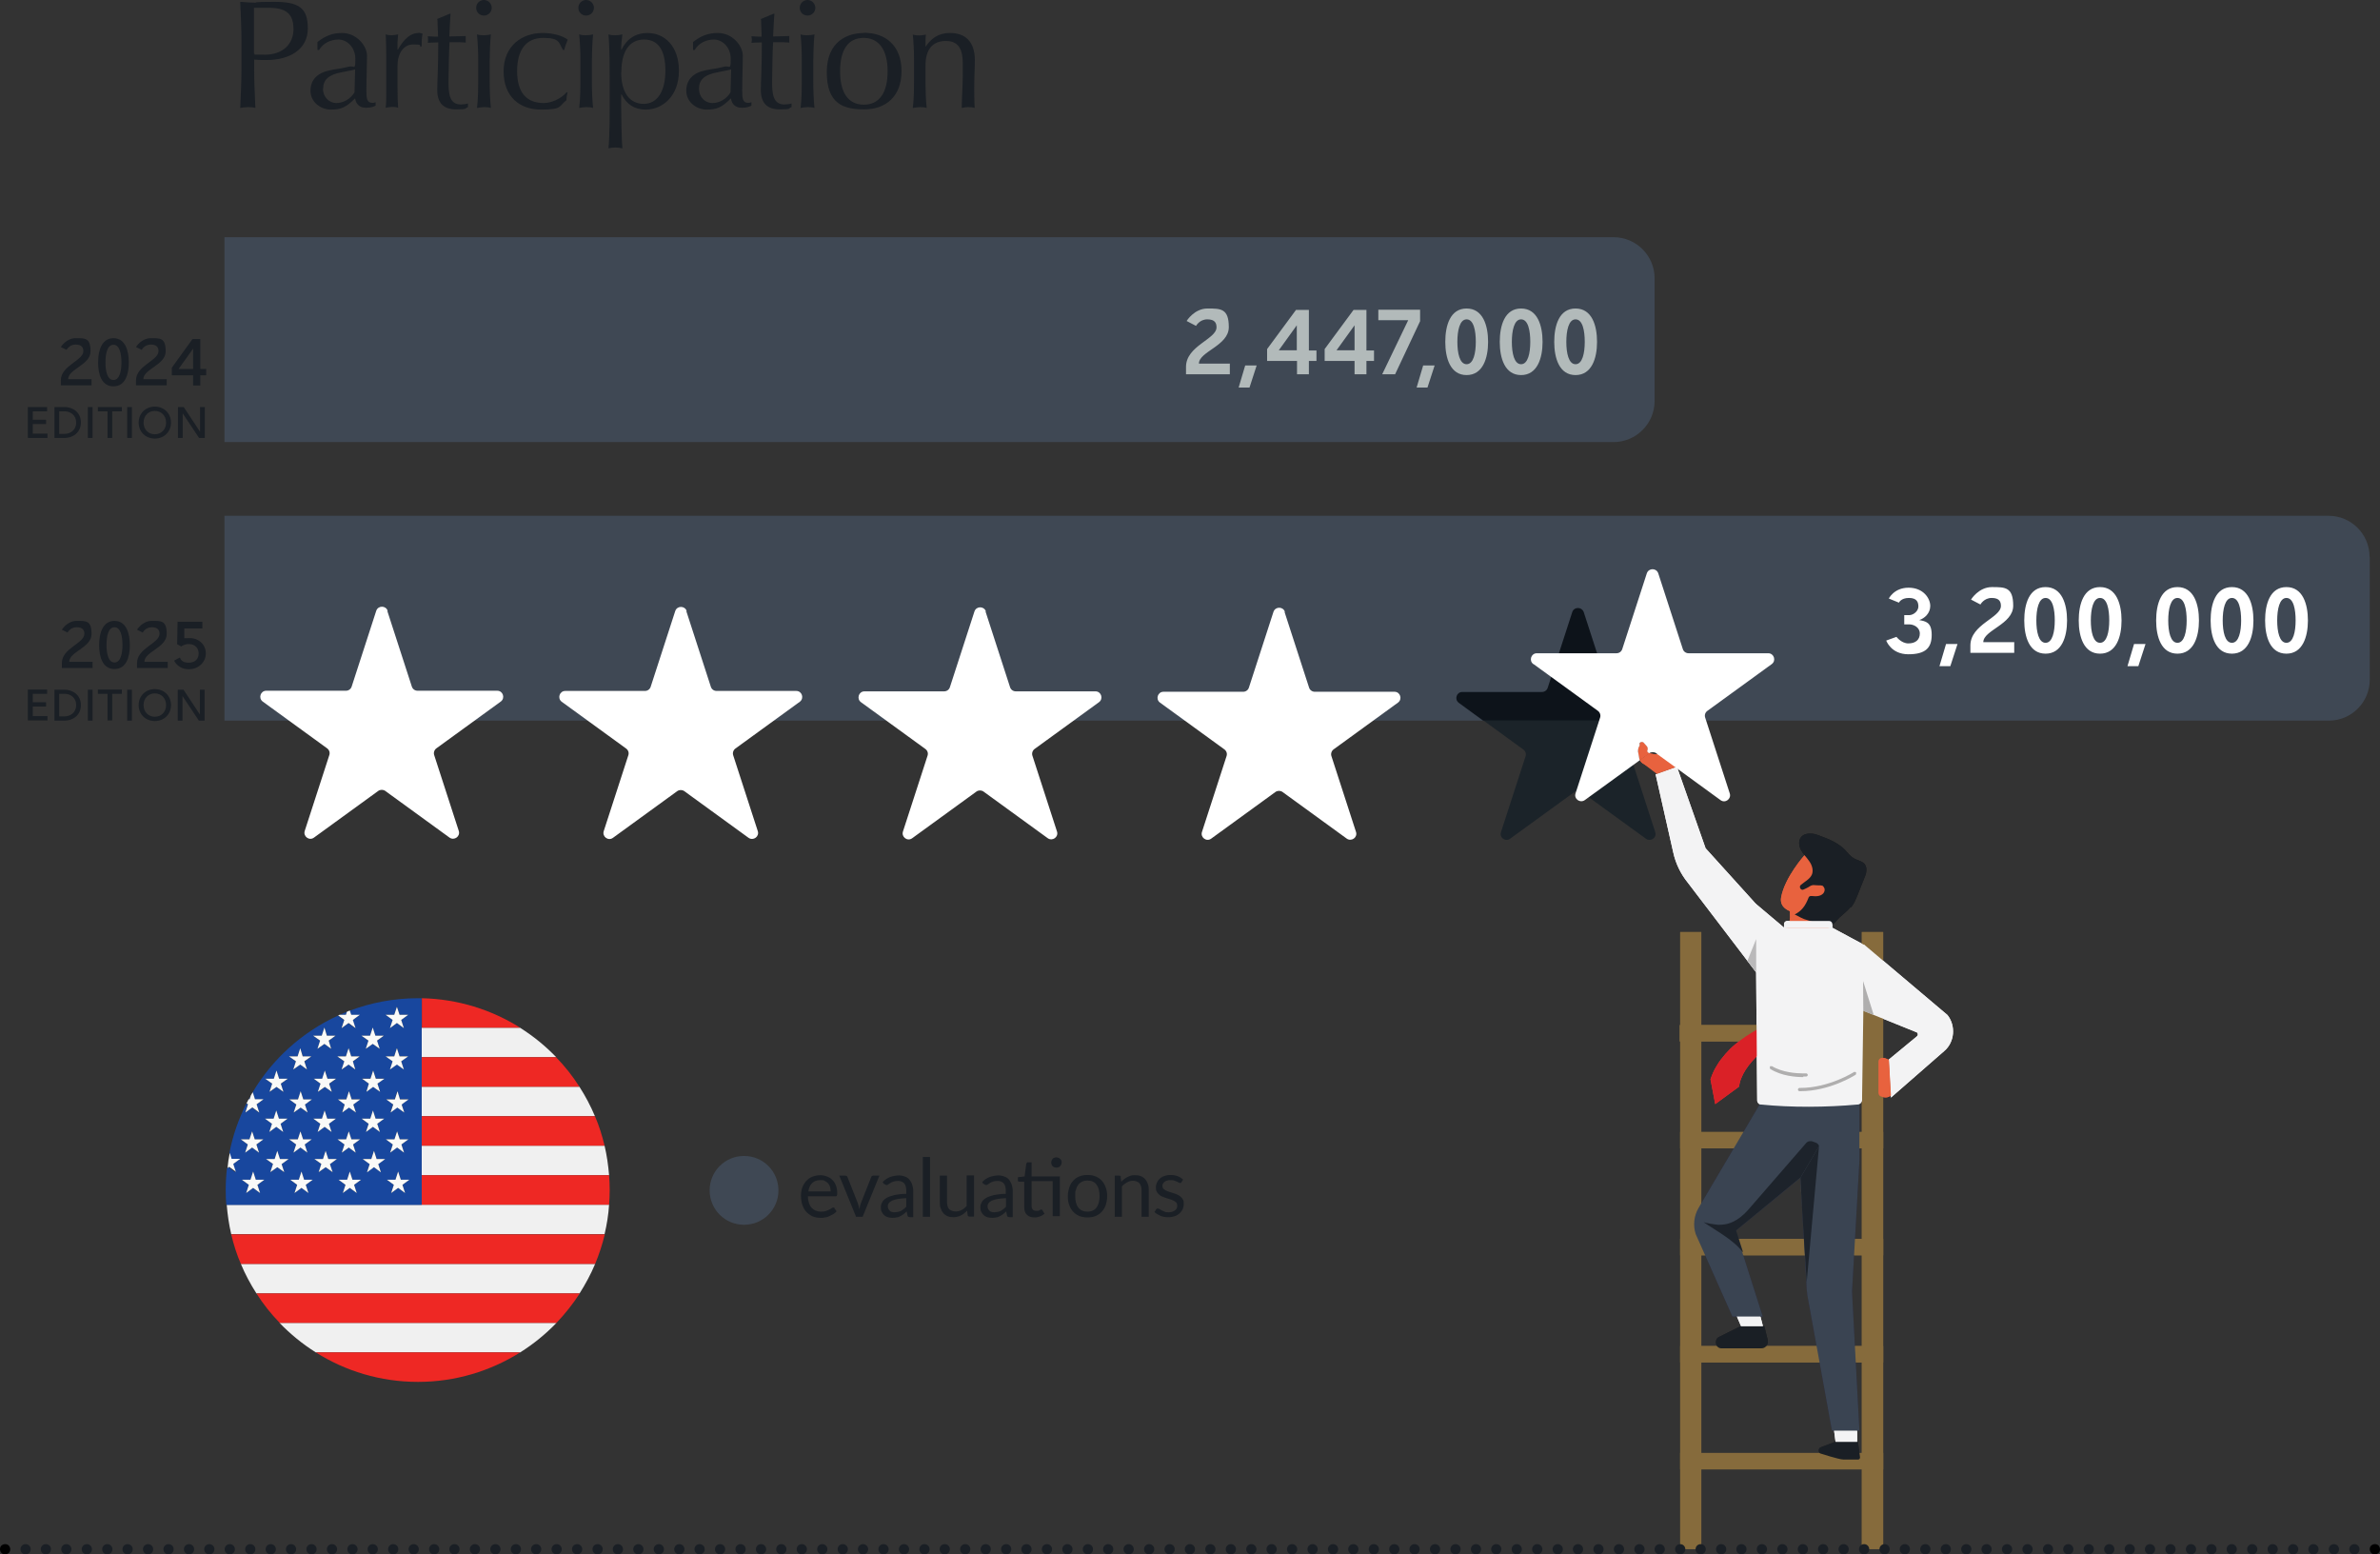 <?xml version="1.0" encoding="UTF-8"?>
<svg xmlns="http://www.w3.org/2000/svg" version="1.1" xmlns:xlink="http://www.w3.org/1999/xlink" viewBox="0 0 1162.1 758.8">
  <rect x="0" y="0" width="1162.1" height="758.8" fill="#333333" stroke="none"/>
  <defs>
    <style>
      .cls-1 {
        fill: #afaeae;
      }

      .cls-2 {
        fill: #606366;
      }

      .cls-3 {
        fill: #1a1f25;
      }

      .cls-4 {
        fill: #b2baba;
      }

      .cls-5 {
        fill: #3f4854;
      }

      .cls-6 {
        fill: #0d131a;
      }

      .cls-7 {
        fill: #fafaf8;
      }

      .cls-8 {
        fill: #da2127;
      }

      .cls-9 {
        fill: #fff;
      }

      .cls-10 {
        fill: #f0f0f0;
      }

      .cls-11 {
        fill: #1d232b;
      }

      .cls-12 {
        fill: #3a4452;
      }

      .cls-13 {
        fill: none;
      }

      .cls-14 {
        fill: #1b2329;
      }

      .cls-15 {
        fill: #ef3735;
      }

      .cls-16 {
        fill: #f7aeb8;
      }

      .cls-17 {
        fill: #bab9ba;
      }

      .cls-18 {
        fill: #212121;
      }

      .cls-19 {
        fill: #939393;
      }

      .cls-20 {
        clip-path: url(#clippath-3);
      }

      .cls-21 {
        fill: #191919;
      }

      .cls-22 {
        fill: #866b3c;
      }

      .cls-23 {
        fill: #f3f3f4;
      }

      .cls-24 {
        fill: #ee2824;
      }

      .cls-25 {
        clip-path: url(#clippath-2);
      }

      .cls-26 {
        fill: #e8623e;
      }

      .cls-27 {
        fill: #29263d;
      }

      .cls-28 {
        fill: #18479e;
      }
    </style>
    <clipPath id="clippath">
      <path class="cls-13" d="M804.2,279.9l-12,37c-.4,1.2-1.5,2-2.8,2h-38.9c-2.8,0-4,3.6-1.7,5.3l31.4,22.8c1,.7,1.5,2.1,1.1,3.3l-12,37c-.9,2.7,2.2,4.9,4.5,3.3l26.9-19.5c-.2-.5-.4-1-.4-1.6l-.5-2.7c0-1,.2-2,.8-2.8v-1.3c.5-.6,1.5-.7,2-.1l1.5,1.7c.5.6.6,1.5.2,2.2,0,.6.5,1,1,1.2,1-.7,2.4-.7,3.4,0l.6.5,8.4,6.1,22.4,16.3c2.3,1.7,5.4-.6,4.5-3.3l-12-37c-.4-1.2,0-2.5,1.1-3.3l31.4-22.8c2.3-1.7,1.1-5.3-1.7-5.3h-38.9c-1.3,0-2.4-.8-2.8-2l-12-37c-.4-1.3-1.6-2-2.8-2s-2.3.7-2.8,2h0Z"/>
    </clipPath>
    <clipPath id="clippath-1">
      <rect class="cls-13" x="747.6" y="277.8" width="118.8" height="113.3"/>
    </clipPath>
    <clipPath id="clippath-2">
      <rect class="cls-13" x="864.2" y="520.5" width="18.8" height="5.3"/>
    </clipPath>
    <clipPath id="clippath-3">
      <rect class="cls-13" x="831.8" y="557.2" width="56.4" height="69.5"/>
    </clipPath>
  </defs>
  <!-- Generator: Adobe Illustrator 28.6.0, SVG Export Plug-In . SVG Version: 1.2.0 Build 709)  -->
  <g>
    <g id="Layer_1">
      <g>
        <path class="cls-5" d="M807.9,135.8c0-11-9-20-20-20H109.6v100h678.3c11,0,20-9,20-20v-60h0Z"/>
        <path class="cls-5" d="M1157,271.8c0-11-8.9-20-20-20H109.6v100h1027.5c11.1,0,20-9,20-20v-60"/>
        <path class="cls-3" d="M117.3,1c.3,6.6.6,13.3.6,18.4v14.8c0,5.2-.3,11.9-.6,18.5.7-.2,3-.4,3.7-.4,1.2,0,2.4,0,3.7.4-.3-6.6-.6-13.4-.6-18.5v-5.1c2.2.2,4.2.2,6.1.2,11.4,0,20.1-5.3,20.1-15.4s-4.4-13-16.4-13-7.7.4-9.4.4-4.5-.2-7.2-.4h0ZM124,3.8h7.1c8.8,0,12.2,3.1,12.2,10.4s-5.2,12.5-14,12.5-3.6-.2-5.3-.6V3.8h0ZM167.1,16.1c-4.8,0-8.2,1.4-12.1,4.4v3.9h.8c1.9-3.3,5.6-5.1,9.5-5.1s8.2,3.5,8.2,9.5-.5,2.9-3.5,3.8c-2.8.8-6,1.1-8.9,1.7-6,1.2-9.5,4.6-9.5,10s4.8,9.2,10,9.2,7.6-1.3,11.8-5.5c.4,3,2.4,4.6,5.2,4.6s3.6-.5,4.8-1v-1.7c-.7.3-1,.3-1.6.3-2.6,0-2.9-2-2.9-5.9,0-5.7.3-11.9.3-17s-5.2-11.2-12.2-11.2h.1ZM157.8,43.2c0-4.1,2.5-6.8,9.4-8,3.6-.7,5.6-1.1,6.2-1.3l-.3,11.2c-2.1,3.4-5.6,5.2-8.9,5.2s-6.5-2.7-6.5-7.1h0ZM204.3,16.1c-3.6,0-7,2.7-10,8.1h-.2v-3.6l.3-3.8c-1.1.2-2.1.4-3,.4s-1.7,0-3.1-.4c.2,2.2.3,7.9.3,11.1v16.7c0,3.5,0,6-.3,8,1.2-.2,2.2-.4,3.1-.4s1.9,0,3,.4c-.2-2.5-.3-5.9-.3-10.4v-10.2c0-5.8,2.9-10.3,7.6-10.3s2.9.4,3.7,1.2l.5-.4v-1c0-3.2.3-4.5.5-5-.9-.3-1.4-.5-2.3-.5h.2ZM213.6,9.5l.3,8.4c-.8,0-2.2,0-5-.2,0,.5.1,1,.1,1.5s0,.9-.1,1.7c.8,0,2.5-.2,5.1-.2,0,11.2-.5,19.9-.5,23.2,0,6.4,3.1,9.5,9.2,9.5s3.9-.5,5.8-1.1v-1.8c-.9.3-2.3.5-3.5.5-5.6,0-6-5.4-6-11.1s.3-17.2.5-19.3h2.6c1,0,3.6,0,5.3.2v-3.2c-2.2,0-5.9.2-8,.2.2-4.2.3-7.2.6-11.1h-.4l-6.2,2.6h0l.2.2ZM236.3,0c-2,0-3.8,1.6-3.8,3.8s1.7,3.8,3.8,3.8,3.8-1.7,3.8-3.8-1.8-3.8-3.8-3.8h0ZM232.9,16.9c.4,3.9.6,8,.6,12.5v10.1c0,3,0,8.5-.6,13.2,1.2-.2,2.2-.4,3.4-.4s2.1,0,3.4.4c-.4-3.8-.6-8.2-.6-13.3v-9.3c0-3.2.2-9.9.6-13.3-1.3.3-2.2.4-3.4.4s-2.1,0-3.4-.4h0ZM265,16.1c-10.3,0-19.1,6.4-19.1,18.7s7.7,18.7,18.3,18.7,8.6-1.7,12.4-4.6c0-1.5.2-2.5.5-3.7l-.4-.2c-2.9,3.4-7.7,5.3-11.2,5.3-8.4,0-13-5.1-13-15.6s4.5-16.2,12.7-16.2,7.5,2.2,9.7,5.9h.6c.4-1.8,1-3.2,1.7-5-2-1.8-7.1-3.3-12.1-3.3h-.1ZM286.2,0c-2,0-3.8,1.6-3.8,3.8s1.7,3.8,3.8,3.8,3.8-1.7,3.8-3.8-1.8-3.8-3.8-3.8h0ZM282.8,16.9c.4,3.9.6,8,.6,12.5v10.1c0,3,0,8.5-.6,13.2,1.2-.2,2.2-.4,3.4-.4s2.1,0,3.4.4c-.4-3.8-.6-8.2-.6-13.3v-9.3c0-3.2.2-9.9.6-13.3-1.3.3-2.2.4-3.4.4s-2.1,0-3.4-.4h0ZM316.2,16.1c-5.8,0-10.2,2.9-12.7,8.1h-.2c0-2.3.2-4.6.6-7.4-1.3.3-2.2.4-3.4.4s-2.1,0-3.4-.4c.6,6.5.6,17.9.6,20.7v14.5c0,2.8,0,14.4-.6,20.4,1.2-.2,2.2-.4,3.4-.4s2.1.2,3.4.4c-.4-3.5-.6-17-.6-20.4v-5.9h.2c2.5,4.9,6.4,7.4,11.8,7.4,8.2,0,16.2-6.6,16.2-18.9s-7.2-18.5-15.3-18.5h0ZM303.4,35.2c0-10.5,4.2-15.9,11.1-15.9s10.4,5.2,10.4,15.2-3.9,16.2-10.6,16.2-11-5.3-11-15.5h.1ZM350.5,16.1c-4.8,0-8.2,1.4-12.1,4.4v3.9h.8c1.9-3.3,5.5-5.1,9.4-5.1s8.2,3.5,8.2,9.5-.5,2.9-3.4,3.8c-2.8.8-6,1.1-8.9,1.7-6,1.2-9.4,4.6-9.4,10s4.8,9.2,10,9.2,7.6-1.3,11.8-5.5c.4,3,2.4,4.6,5.2,4.6s3.6-.5,4.8-1v-1.7c-.7.3-1.1.3-1.6.3-2.6,0-2.9-2-2.9-5.9,0-5.7.3-11.9.3-17s-5.2-11.2-12.1-11.2h0ZM341.3,43.2c0-4.1,2.5-6.8,9.5-8,3.6-.7,5.5-1.1,6.2-1.3l-.3,11.2c-2.1,3.4-5.5,5.2-8.9,5.2s-6.5-2.7-6.5-7.1h0ZM371.6,9.5l.3,8.4c-.8,0-2.2,0-5-.2,0,.5.2,1,.2,1.5s0,.9-.2,1.7c.8,0,2.5-.2,5.1-.2,0,11.2-.5,19.9-.5,23.2,0,6.4,3.1,9.5,9.2,9.5s3.9-.5,5.8-1.1v-1.8c-.9.3-2.3.5-3.5.5-5.6,0-6-5.4-6-11.1s.3-17.2.5-19.3h2.6c1,0,3.6,0,5.3.2v-3.2c-2.2,0-5.9.2-7.9.2.2-4.2.3-7.2.6-11.1h-.4l-6.2,2.6h0v.2ZM394.3,0c-2,0-3.8,1.6-3.8,3.8s1.7,3.8,3.8,3.8,3.8-1.7,3.8-3.8-1.8-3.8-3.8-3.8h0ZM390.9,16.9c.4,3.9.6,8,.6,12.5v10.1c0,3,0,8.5-.6,13.2,1.2-.2,2.2-.4,3.4-.4s2.1,0,3.4.4c-.4-3.8-.6-8.2-.6-13.3v-9.3c0-3.2.2-9.9.6-13.3-1.3.3-2.2.4-3.4.4s-2.1,0-3.4-.4h0ZM421.8,16.1c-7.6,0-18.1,3.8-18.1,19.1s7.8,18.2,18.3,18.2,18.2-6.3,18.2-18.7-7.8-18.7-18.3-18.7h-.1ZM410.2,34.8c0-10.6,4-16.3,11.5-16.3s11.7,5.9,11.7,16.3-4,16.3-11.6,16.3-11.6-5.8-11.6-16.3h0ZM463.8,16.1c-5.4,0-9.1,2.5-11.9,6.8h0c0-1.8,0-4.7.2-6-1.3.2-2.2.4-3,.4s-2.1,0-3.4-.4c.4,3.9.6,8,.6,12.5v10.1c0,3,0,8.5-.6,13.2,1.2-.2,2.2-.4,3.4-.4s2.2,0,3.4.4c-.4-3.4-.6-8.5-.6-11.7v-9c0-7.8,3.4-12,10-12s8.2,4.8,8.2,11v5.8c0,4.9-.5,11.6-.5,15.9,1.2-.3,2.1-.4,3.1-.4s1.9,0,3.2.4c0-1.4-.2-2.7-.2-9.3s.3-10,.3-14c0-9-4.6-13.3-12.1-13.3h0Z"/>
        <path class="cls-9" d="M922.3,292.2l4.9,2s1-2.3,4.9-2.3,4.6,2.1,4.6,4.2-2.2,4.1-4.4,4.2h-2.5v4.5h2.4c2.2,0,5.2,1.4,5.2,4.5s-2.2,4.8-5.6,4.8-5.8-3.2-5.8-3.2l-5,1.8s2.3,6.7,10.8,6.7,11.4-3.2,11.4-9.5-3.1-6.6-6.1-7.2h0c2.6-.8,5.4-3.3,5.4-6.9s-3.3-8.9-10.6-8.9-9.8,5.6-9.8,5.6h0l.2-.3ZM955.7,314.4h-5.5l-3.2,10.8h5.3l3.5-10.8h-.1ZM983.6,313.5h-15.2c0-5.9,14.6-8.7,14.6-17.8s-3.9-9.1-10.4-9.1-10.2,6.1-10.2,6.1l4.6,2.4s1.7-3.2,5.5-3.2,4.5,1.9,4.5,3.9c0,5.8-14.9,9-14.9,19.3v3.6h21.4v-5.1h0ZM998.8,286.6c-8,0-10.4,8.3-10.4,16.3s2.5,16.2,10.4,16.2,10.5-8.2,10.5-16.2-2.5-16.3-10.5-16.3h0ZM998.8,291.9c3.5,0,4.5,5.6,4.5,11s-1.1,10.9-4.5,10.9-4.5-5.5-4.5-10.9,1.1-11,4.5-11h0ZM1025.4,286.6c-8,0-10.4,8.3-10.4,16.3s2.5,16.2,10.4,16.2,10.5-8.2,10.5-16.2-2.5-16.3-10.5-16.3h0ZM1025.4,291.9c3.5,0,4.5,5.6,4.5,11s-1.1,10.9-4.5,10.9-4.5-5.5-4.5-10.9,1.1-11,4.5-11h0ZM1047.5,314.4h-5.5l-3.2,10.8h5.3l3.5-10.8h-.1ZM1063.2,286.6c-8,0-10.4,8.3-10.4,16.3s2.5,16.2,10.4,16.2,10.5-8.2,10.5-16.2-2.5-16.3-10.5-16.3h0ZM1063.2,291.9c3.5,0,4.5,5.6,4.5,11s-1.1,10.9-4.5,10.9-4.5-5.5-4.5-10.9,1.1-11,4.5-11h0ZM1089.8,286.6c-8,0-10.4,8.3-10.4,16.3s2.5,16.2,10.4,16.2,10.5-8.2,10.5-16.2-2.5-16.3-10.5-16.3h0ZM1089.8,291.9c3.5,0,4.5,5.6,4.5,11s-1.1,10.9-4.5,10.9-4.5-5.5-4.5-10.9,1.1-11,4.5-11h0ZM1116.4,286.6c-8,0-10.4,8.3-10.4,16.3s2.5,16.2,10.4,16.2,10.5-8.2,10.5-16.2-2.5-16.3-10.5-16.3h0ZM1116.4,291.9c3.5,0,4.5,5.6,4.5,11s-1.1,10.9-4.5,10.9-4.5-5.5-4.5-10.9,1.1-11,4.5-11h0Z"/>
        <path class="cls-4" d="M600.6,177.5h-15.2c0-5.9,14.6-8.7,14.6-17.8s-3.9-9.1-10.4-9.1-10.2,6.1-10.2,6.1l4.6,2.4s1.7-3.2,5.5-3.2,4.5,1.9,4.5,3.9c0,5.8-14.9,9-14.9,19.3v3.6h21.4v-5.1h.1ZM613.5,178.4h-5.5l-3.2,10.8h5.3l3.5-10.8h0ZM618.7,176.2h14.6v6.5h5.8v-6.5h3.7v-5.1h-3.7v-19.8h-6.3l-14.1,19.1v5.9h0ZM633.3,171h-8.9l8.8-12.2h0v12.2h.1ZM646.8,176.2h14.6v6.5h5.8v-6.5h3.7v-5.1h-3.7v-19.8h-6.3l-14.1,19.1v5.9h0ZM661.5,171h-8.9l8.8-12.2h0v12.2h.1ZM674.9,182.7h6.3l12.2-25.9v-5.6h-20.4v5.1h14.6l-12.7,26.4h0ZM700.4,178.4h-5.5l-3.2,10.8h5.3l3.5-10.8h0ZM716.1,150.6c-8,0-10.4,8.3-10.4,16.3s2.5,16.2,10.4,16.2,10.5-8.2,10.5-16.2-2.5-16.3-10.5-16.3h0ZM716.1,155.9c3.5,0,4.5,5.6,4.5,11s-1.1,10.9-4.5,10.9-4.5-5.5-4.5-10.9,1.1-11,4.5-11h0ZM742.7,150.6c-8,0-10.4,8.3-10.4,16.3s2.5,16.2,10.4,16.2,10.5-8.2,10.5-16.2-2.5-16.3-10.5-16.3h0ZM742.7,155.9c3.5,0,4.5,5.6,4.5,11s-1.1,10.9-4.5,10.9-4.5-5.5-4.5-10.9,1.1-11,4.5-11h0ZM769.3,150.6c-8,0-10.4,8.3-10.4,16.3s2.5,16.2,10.4,16.2,10.5-8.2,10.5-16.2-2.5-16.3-10.5-16.3h0ZM769.3,155.9c3.5,0,4.5,5.6,4.5,11s-1.1,10.9-4.5,10.9-4.5-5.5-4.5-10.9,1.1-11,4.5-11h0Z"/>
        <g>
          <path class="cls-14" d="M805.4,410h-.2c-.5,0-1.1-.2-1.6-.6l-31.4-22.8c-.5-.4-1.1-.6-1.7-.6s-1.2.2-1.7.6l-31.4,22.8c-.5.4-1.1.6-1.6.6h-.2c-1.8,0-3.4-1.8-2.7-3.8l12-37c.4-1.2,0-2.5-1.1-3.3l-19.5-14.2h92.5l-19.5,14.2c-1,.7-1.5,2.1-1.1,3.3l12,37c.7,2-.9,3.8-2.7,3.8"/>
          <path class="cls-6" d="M816.7,351.8h-92.5l-11.9-8.7c-2.3-1.7-1.1-5.3,1.7-5.3h38.9c1.3,0,2.4-.8,2.8-2l12-37c.4-1.3,1.6-2,2.8-2s2.3.7,2.8,2l12,37c.4,1.2,1.5,2,2.8,2h38.9c2.8,0,4,3.6,1.7,5.3l-11.9,8.7"/>
        </g>
        <path class="cls-9" d="M627.2,298.7l12,37c.4,1.2,1.5,2,2.8,2h38.9c2.8,0,4,3.6,1.7,5.3l-31.4,22.8c-1,.7-1.5,2.1-1.1,3.3l12,37c.9,2.7-2.2,4.9-4.5,3.3l-31.4-22.8c-1-.7-2.4-.7-3.4,0l-31.4,22.8c-2.3,1.7-5.4-.6-4.5-3.3l12-37c.4-1.2,0-2.5-1.1-3.3l-31.4-22.8c-2.3-1.7-1.1-5.3,1.7-5.3h38.9c1.3,0,2.4-.8,2.8-2l12-37c.9-2.7,4.7-2.7,5.6,0"/>
        <path class="cls-9" d="M481.2,298.5l12,37c.4,1.2,1.5,2,2.8,2h38.9c2.8,0,4,3.6,1.7,5.3l-31.4,22.8c-1,.7-1.5,2.1-1.1,3.3l12,37c.9,2.7-2.2,4.9-4.5,3.3l-31.4-22.8c-1-.7-2.4-.7-3.4,0l-31.4,22.8c-2.3,1.7-5.4-.6-4.5-3.3l12-37c.4-1.2,0-2.5-1.1-3.3l-31.4-22.8c-2.3-1.7-1.1-5.3,1.7-5.3h38.9c1.3,0,2.4-.8,2.8-2l12-37c.9-2.7,4.7-2.7,5.6,0"/>
        <path class="cls-9" d="M335.1,298.3l12,37c.4,1.2,1.5,2,2.8,2h38.9c2.8,0,4,3.6,1.7,5.3l-31.4,22.8c-1,.7-1.5,2.1-1.1,3.3l12,37c.9,2.7-2.2,4.9-4.5,3.3l-31.4-22.8c-1-.7-2.4-.7-3.4,0l-31.4,22.8c-2.3,1.7-5.4-.6-4.5-3.3l12-37c.4-1.2,0-2.5-1.1-3.3l-31.4-22.8c-2.3-1.7-1.1-5.3,1.7-5.3h38.9c1.3,0,2.4-.8,2.8-2l12-37c.9-2.7,4.7-2.7,5.6,0"/>
        <g>
          <path class="cls-9" d="M189.1,298.2l12,37c.4,1.2,1.5,2,2.8,2h38.9c2.8,0,4,3.6,1.7,5.3l-31.4,22.8c-1,.7-1.5,2.1-1.1,3.3l12,37c.9,2.7-2.2,4.9-4.5,3.3l-31.4-22.8c-1-.7-2.4-.7-3.4,0l-31.4,22.8c-2.3,1.7-5.4-.6-4.5-3.3l12-37c.4-1.2,0-2.5-1.1-3.3l-31.4-22.8c-2.3-1.7-1.1-5.3,1.7-5.3h38.9c1.3,0,2.4-.8,2.8-2l12-37c.9-2.7,4.7-2.7,5.6,0"/>
          <polyline class="cls-22" points="919.5 756.2 909.1 756.2 909.1 455 919.5 455 919.5 756.2"/>
          <rect class="cls-22" x="820.4" y="455" width="10.3" height="301.2"/>
        </g>
        <rect class="cls-22" x="820.4" y="709.3" width="99.1" height="8"/>
        <rect class="cls-22" x="820.4" y="657.1" width="99.1" height="8"/>
        <polyline class="cls-22" points="820.4 612.8 919.5 612.8 919.5 604.8 820.4 604.8 820.4 612.8"/>
        <polyline class="cls-22" points="820.4 560.6 919.5 560.6 919.5 552.6 820.4 552.6 820.4 560.6"/>
        <rect class="cls-22" x="820.2" y="500.4" width="99.1" height="8"/>
        <path class="cls-15" d="M885.9,458c1.5,1.2,2.9,2.7,3.9,4.4,1,1.7,1.8,3.6,2.2,5.6.5,2,.6,4,.6,6.1s-.4,4.1-1,6.2c-.6,2-1.4,3.9-2.4,5.8-1,1.8-2.2,3.6-3.4,5.2-2.6,3.3-5.5,6.2-8.7,8.8-3.1,2.6-6.3,5-9.4,7.3-3.1,2.3-6.1,4.6-8.7,7.1-2.6,2.4-4.9,5-6.7,7.8-.9,1.4-1.6,2.8-2.1,4.1-.6,1.4-.9,2.8-1.1,4.1l-11.6,8.5-2.3-12.1c.8-2.4,1.8-4.7,3.1-6.7,1.2-2.1,2.7-3.9,4.2-5.7,1.5-1.7,3.1-3.3,4.8-4.7s3.4-2.7,5.2-3.9c3.5-2.3,7.1-4.3,10.5-6.1,3.5-1.9,6.8-3.6,10-5.6,3.2-1.9,6.2-4.1,8.8-6.6,1.3-1.2,2.6-2.6,3.7-4,1.1-1.4,2.1-3,2.8-4.6.8-1.6,1.3-3.4,1.7-5.2.3-1.8.5-3.7.3-5.5,0-1.9-.5-3.7-1.3-5.5-.7-1.8-1.7-3.4-3.1-4.8h0"/>
        <path class="cls-26" d="M799.8,366.7l.5,2.7c0,.6.2,1.1.4,1.6l4.6-3.3h0c-.5-.2-.8-.6-1-1.1h0c.4-.8.3-1.7-.2-2.3l-1.5-1.7c-.5-.6-1.5-.5-1.9.1v1.3c-.7.8-1,1.8-.9,2.8"/>
        <polygon class="cls-23" points="895.5 698.1 896.3 704.2 906.8 704.2 906.8 698.1 895.5 698.1"/>
        <path class="cls-18" d="M907.3,703.9h-11.4l-6.6,2.5c-1.4.3-1.7,2.2-.6,3.1,0,0,9.3,3,11.3,3h7.3c.6,0,1-.6.9-1.2l-1-7.4h0Z"/>
        <path class="cls-27" d="M907.9,566.8l-3.6,63.7,3.6,67.9h-13.4l-12-66.1c0-.8-.2-1.6-.3-2.4l-3.5-62.5v-28.4h29.2v27.8"/>
        <path class="cls-18" d="M861.4,647.4h-11.5l-10.7,5.3c-2.4,1.4-1.5,5.5,1.2,5.5h19.8c1.9,0,3.3-1.9,3-3.9l-1.7-6.9h0Z"/>
        <polygon class="cls-23" points="847.2 640.6 850.1 647.4 860.8 647.4 859.2 641.2 847.2 640.6"/>
        <path class="cls-27" d="M900.3,539h-41l-30,50.8c-2.2,3.8-2.7,8.5-1.3,12.7l17.9,40.2h14.8l-13.3-41.8,31.5-25.8,21.3-36.1"/>
        <path class="cls-26" d="M893.2,452.9c-6.8,3.3-14.6,2.2-21.7-.2.7-1,2-1.9,2.3-3.1.3-1.4.3-2.1.2-3.6v-3.2l18.3,2.3v.2c-.2.5-.2.9-.3,1.4,0,1.2,0,2.4,0,3.4.2,1,.6,1.9,1.1,2.7"/>
        <path class="cls-26" d="M881.1,417.5s-9.6,10.7-11.4,20.5c-1.8,9.8,17.3,8.5,17.3,8.5l7.9-11.3-.9-10-12.9-7.7h0Z"/>
        <path class="cls-21" d="M903.9,442.9c1.5-1.9,2.4-4.2,3.3-6.5l3.6-9c.4-1.1.6-2.3.5-3.5-.5-3.5-3.7-3.5-6.1-4.9-1.8-1-3-2.7-4.4-4.2-3.3-3.3-7.8-5.2-12.2-6.8-1.5-.6-3.1-1.1-4.8-1.1s-3.4.5-4.4,1.8c-1.4,1.8-1,4.4,0,6.3,1.1,2,2.7,3.5,4,5.4,1.3,1.8,2.1,4.2,1.4,6.3-.9,2.4-3.5,3.6-5.5,5.3-1.1.9,0,2.8,1.2,2.3h0c.6-.2,2.6-1.2,3.1-1.6,1.7-1,2.2-.5,4.2-.5s2.3,0,2.9,1.2c.5.9.2,2-.5,2.8-1.5,1.5-3.6,1.4-5.6,1.2-.4,0-.9,0-1.2.3s-.3.4-.4.7c-1.4,3.6-3.2,6.3-6.7,8,2.3,1.1,3.8,2.2,6.3,2.8,3.3.9,9,3.8,12.3,1.9,1.3-.7,2.2-2.2,3.3-3.2,1.8-1.7,3.9-3.2,5.4-5.1"/>
        <path class="cls-23" d="M871.2,452.9h23.5l15.6,8.4-1.1,75.5c0,1.3-1,2.3-2.2,2.4-15.2,1.4-32.5,1.5-47.1,0-1.1,0-1.9-1-1.9-2l-.8-96.1,14,11.8"/>
        <path class="cls-23" d="M910.3,461.2l40.6,34.3c4.2,5.3,3.5,13.3-1.6,17.6l-26,22.7-1-18.6,13.7-11.3c.6-.5.6-1.4,0-1.9l-27.7-11.2c-2-12.1-.9-19,1.9-31.7"/>
        <path class="cls-26" d="M922.4,517.5s-2.9-1.9-4.5-.7c-.5.4-.7,1-.7,1.6v15c0,.9.5,1.7,1.3,1.9,1.4.5,3.4.8,4.8-.6l-1-17.3h0Z"/>
        <path class="cls-23" d="M871.2,453h23.5v-1.9c0-.8-.7-1.5-1.5-1.5h-20.6c-.8,0-1.5.7-1.5,1.5v1.9h0Z"/>
        <path class="cls-23" d="M857.5,441.4l-24.7-27.3-14-39.8-10.4,3.7,8.6,38.1c1.2,5.5,3.7,10.6,7.2,14.9l33.4,43.8v-33.4"/>
        <path class="cls-26" d="M800.7,371c.4.9,1.1,1.6,2,2l6.8,4.2,8.3-2.8v-.2l-1.3-4.3c-.3-1-1.2-1.7-2.3-1.7h-6.3l-2.4-.4h-.3l-4.6,3.4v-.2Z"/>
        <path class="cls-16" d="M810.5,372.5l-1.7-6.9-1-.6c-.7-.4-1-1.2-1-1.9v-1.4c.2-.7.9-1.1,1.5-.8l2.9,1.5c.9.5,1.6,1.2,2.1,2l3.1,5.2-5.9,3h0Z"/>
        <g>
          <polyline class="cls-22" points="919.5 756.2 909.1 756.2 909.1 455 919.5 455 919.5 756.2"/>
          <rect class="cls-22" x="820.4" y="455" width="10.3" height="301.2"/>
        </g>
        <rect class="cls-22" x="820.4" y="709.3" width="99.1" height="8"/>
        <rect class="cls-22" x="820.4" y="657.1" width="99.1" height="8"/>
        <polyline class="cls-22" points="820.4 612.8 919.5 612.8 919.5 604.8 820.4 604.8 820.4 612.8"/>
        <polyline class="cls-22" points="820.4 560.6 919.5 560.6 919.5 552.6 820.4 552.6 820.4 560.6"/>
        <rect class="cls-22" x="820.2" y="500.4" width="99.1" height="8"/>
        <path class="cls-8" d="M885.9,458c1.5,1.2,2.9,2.7,3.9,4.4,1,1.7,1.8,3.6,2.2,5.6.5,2,.6,4,.6,6.1s-.4,4.1-1,6.2c-.6,2-1.4,3.9-2.4,5.8-1,1.8-2.2,3.6-3.4,5.2-2.6,3.3-5.5,6.2-8.7,8.8-3.1,2.6-6.3,5-9.4,7.3-3.1,2.3-6.1,4.6-8.7,7.1-2.6,2.4-4.9,5-6.7,7.8-.9,1.4-1.6,2.8-2.1,4.1-.6,1.4-.9,2.8-1.1,4.1l-11.6,8.5-2.3-12.1c.8-2.4,1.8-4.7,3.1-6.7,1.2-2.1,2.7-3.9,4.2-5.7,1.5-1.7,3.1-3.3,4.8-4.7s3.4-2.7,5.2-3.9c3.5-2.3,7.1-4.3,10.5-6.1,3.5-1.9,6.8-3.6,10-5.6,3.2-1.9,6.2-4.1,8.8-6.6,1.3-1.2,2.6-2.6,3.7-4,1.1-1.4,2.1-3,2.8-4.6.8-1.6,1.3-3.4,1.7-5.2.3-1.8.5-3.7.3-5.5,0-1.9-.5-3.7-1.3-5.5-.7-1.8-1.7-3.4-3.1-4.8h0Z"/>
        <path class="cls-26" d="M799.8,366.7l.5,2.7c0,.6.2,1.1.4,1.6l4.6-3.3h0c-.5-.2-.8-.6-1-1.1h0c.4-.8.3-1.7-.2-2.3l-1.5-1.7c-.5-.6-1.5-.5-1.9.1v1.3c-.7.8-1,1.8-.9,2.8"/>
        <polygon class="cls-23" points="895.5 698.1 896.3 704.2 906.8 704.2 906.8 698.1 895.5 698.1"/>
        <path class="cls-3" d="M907.3,703.9h-11.4l-6.6,2.5c-1.4.3-1.7,2.2-.6,3.1,0,0,9.3,3,11.3,3h7.3c.6,0,1-.6.9-1.2l-1-7.4h0Z"/>
        <path class="cls-12" d="M907.9,566.8l-3.6,63.7,3.6,67.9h-13.4l-12-66.1c0-.8-.2-1.6-.3-2.4l-3.5-62.5v-28.4h29.2v27.8"/>
        <path class="cls-3" d="M861.4,647.4h-11.5l-10.7,5.3c-2.4,1.4-1.5,5.5,1.2,5.5h19.8c1.9,0,3.3-1.9,3-3.9l-1.7-6.9h0Z"/>
        <polygon class="cls-23" points="847.2 640.6 850.1 647.4 860.8 647.4 859.2 641.2 847.2 640.6"/>
        <path class="cls-12" d="M900.3,539h-41l-30,50.8c-2.2,3.8-2.7,8.5-1.3,12.7l17.9,40.2h14.8l-13.3-41.8,31.5-25.8,21.3-36.1"/>
        <path class="cls-26" d="M893.2,452.9c-6.8,3.3-14.6,2.2-21.7-.2.7-1,2-1.9,2.3-3.1.3-1.4.3-2.1.2-3.6v-3.2l18.3,2.3v.2c-.2.5-.2.9-.3,1.4,0,1.2,0,2.4,0,3.4.2,1,.6,1.9,1.1,2.7"/>
        <path class="cls-26" d="M881.1,417.5s-9.6,10.7-11.4,20.5c-1.8,9.8,17.3,8.5,17.3,8.5l7.9-11.3-.9-10-12.9-7.7h0Z"/>
        <path class="cls-3" d="M903.9,442.9c1.5-1.9,2.4-4.2,3.3-6.5l3.6-9c.4-1.1.6-2.3.5-3.5-.5-3.5-3.7-3.5-6.1-4.9-1.8-1-3-2.7-4.4-4.2-3.3-3.3-7.8-5.2-12.2-6.8-1.5-.6-3.1-1.1-4.8-1.1s-3.4.5-4.4,1.8c-1.4,1.8-1,4.4,0,6.3,1.1,2,2.7,3.5,4,5.4,1.3,1.8,2.1,4.2,1.4,6.3-.9,2.4-3.5,3.6-5.5,5.3-1.1.9,0,2.8,1.2,2.3h0c.6-.2,2.6-1.2,3.1-1.6,1.7-1,2.2-.5,4.2-.5s2.3,0,2.9,1.2c.5.9.2,2-.5,2.8-1.5,1.5-3.6,1.4-5.6,1.2-.4,0-.9,0-1.2.3s-.3.4-.4.7c-1.4,3.6-3.2,6.3-6.7,8,2.3,1.1,3.8,2.2,6.3,2.8,3.3.9,9,3.8,12.3,1.9,1.3-.7,2.2-2.2,3.3-3.2,1.8-1.7,3.9-3.2,5.4-5.1"/>
        <path class="cls-23" d="M871.2,452.9h23.5l15.6,8.4-1.1,75.5c0,1.3-1,2.3-2.2,2.4-15.2,1.4-32.5,1.5-47.1,0-1.1,0-1.9-1-1.9-2l-.8-96.1,14,11.8"/>
        <path class="cls-23" d="M910.3,461.2l40.6,34.3c4.2,5.3,3.5,13.3-1.6,17.6l-26,22.7-1-18.6,13.7-11.3c.6-.5.6-1.4,0-1.9l-27.7-11.2c-2-12.1-.9-19,1.9-31.7"/>
        <path class="cls-26" d="M922.4,517.5s-2.9-1.9-4.5-.7c-.5.4-.7,1-.7,1.6v15c0,.9.5,1.7,1.3,1.9,1.4.5,3.4.8,4.8-.6l-1-17.3h0Z"/>
        <path class="cls-23" d="M871.2,453h23.5v-1.9c0-.8-.7-1.5-1.5-1.5h-20.6c-.8,0-1.5.7-1.5,1.5v1.9h0Z"/>
        <path class="cls-23" d="M857.5,441.4l-24.7-27.3-14-39.8-10.4,3.7,8.6,38.1c1.2,5.5,3.7,10.6,7.2,14.9l33.4,43.8v-33.4"/>
        <path class="cls-26" d="M800.7,371c.4.9,1.1,1.6,2,2l6.3,4.8,8.9-3.2v-.4c0,0-1.4-4.3-1.4-4.3-.3-1-1.2-1.7-2.3-1.7h-6.3l-2.4-.4h-.3l-4.6,3.4v-.2Z"/>
        <path class="cls-26" d="M810.5,372.5l-1.7-6.9-1-.6c-.7-.4-1-1.2-1-1.9v-1.4c.2-.7.9-1.1,1.5-.8l2.9,1.5c.9.5,1.6,1.2,2.1,2l3.1,5.2-5.9,3h0Z"/>
        <polyline class="cls-19" points="857.5 474.7 853.2 469.1 853.2 469.1 857.5 474.7 857.5 474.7"/>
        <polyline class="cls-17" points="857.5 474.8 857.5 474.7 857.5 474.7 857.5 474.8 857.5 474.8"/>
        <polyline class="cls-17" points="857.5 474.8 857.5 474.7 853.2 469.1 857.5 458.4 857.5 474.8"/>
        <polyline class="cls-1" points="914.9 495.5 909.8 493.5 909.7 478.9 909.7 478.9 914.9 495.5 914.9 495.5"/>
        <path class="cls-1" d="M879,532.7h-.3c-.4,0-.8-.3-.8-.8h0c0-.4.3-.8.8-.8h.3c14.1,0,26.2-7.7,26.3-7.8,0,0,.3,0,.4,0h0c.2,0,.5,0,.6.3,0,0,0,.2,0,.4h0c0,.3,0,.5-.3.7-.5.3-12.5,8-27.1,8"/>
        <g class="cls-25">
          <path class="cls-1" d="M880.6,525.8h-.3c-3.3,0-10.4-.5-15.8-3.9-.2,0-.3-.4-.4-.6h0c0-.2,0-.3,0-.5s.4-.4.6-.4.3,0,.4,0c5.2,3.2,12.2,3.6,15.3,3.6s1.5,0,1.5,0h0c.4,0,.7.3.8.7,0,.4-.3.8-.7.8h-1.6"/>
        </g>
        <path class="cls-9" d="M748.8,324.2l31.4,22.8c1,.7,1.5,2.1,1.1,3.3l-12,37c-.9,2.7,2.2,4.9,4.5,3.3l26.9-19.5c-.2-.5-.4-1-.4-1.6l-.5-2.7c0-1,.2-2,.8-2.8v-1.3c.5-.6,1.5-.7,2-.1l1.5,1.7c.5.6.6,1.5.2,2.2h0c0,.6.5,1,1,1.2,1-.7,2.4-.7,3.4,0l.6.5,8.4,6.1,22.4,16.3c2.3,1.7,5.4-.6,4.5-3.3l-12-37c-.4-1.2,0-2.5,1.1-3.3l31.4-22.8c2.3-1.7,1.1-5.3-1.7-5.3h-38.9c-1.3,0-2.4-.8-2.8-2l-12-37c-.9-2.7-4.7-2.7-5.6,0l-12,37c-.4,1.2-1.5,2-2.8,2h-38.9c-2.8,0-4,3.6-1.7,5.3"/>
        <g class="cls-20">
          <g>
            <polyline class="cls-2" points="880.1 591.7 879 575.1 879 575.1 879.1 575 880.1 591.7"/>
            <path class="cls-11" d="M882.2,626.7l-2.2-35-.9-16.7,9-15.3v.8l-6,66.2"/>
          </g>
        </g>
        <path class="cls-11" d="M850.8,611.2c-3.9-5.7-13.6-10.8-19-14.6.7.4,5.6,1.2,7,1.3h.9c6.3,0,11.1-3.8,15.2-8.8l27-31.1c.5-.6,1.2-.9,1.9-.9h0c.3,0,.5,0,.8,0l2,.7c.8.3,1.4.9,1.6,1.7l-9,15.3h0c0,0-31.5,25.9-31.5,25.9l3.3,10.3"/>
        <path class="cls-3" d="M12.5,758.8h0c1.4,0,2.5-1.1,2.5-2.5s-1.1-2.5-2.5-2.5-2.5,1.1-2.5,2.5,1.1,2.5,2.5,2.5h0ZM22.4,758.8h0c1.4,0,2.5-1.1,2.5-2.5s-1.1-2.5-2.5-2.5-2.5,1.1-2.5,2.5,1.1,2.5,2.5,2.5h0ZM32.4,758.8h0c1.4,0,2.5-1.1,2.5-2.5s-1.1-2.5-2.5-2.5-2.5,1.1-2.5,2.5,1.1,2.5,2.5,2.5h0ZM42.4,758.8h0c1.4,0,2.5-1.1,2.5-2.5s-1.1-2.5-2.5-2.5-2.5,1.1-2.5,2.5,1.1,2.5,2.5,2.5h0ZM52.4,758.8h0c1.4,0,2.5-1.1,2.5-2.5s-1.1-2.5-2.5-2.5-2.5,1.1-2.5,2.5,1.1,2.5,2.5,2.5h0ZM62.3,758.8h0c1.4,0,2.5-1.1,2.5-2.5s-1.1-2.5-2.5-2.5-2.5,1.1-2.5,2.5,1.1,2.5,2.5,2.5h0ZM72.3,758.8h0c1.4,0,2.5-1.1,2.5-2.5s-1.1-2.5-2.5-2.5-2.5,1.1-2.5,2.5,1.1,2.5,2.5,2.5h0ZM82.3,758.8h0c1.4,0,2.5-1.1,2.5-2.5s-1.1-2.5-2.5-2.5-2.5,1.1-2.5,2.5,1.1,2.5,2.5,2.5h0ZM92.3,758.8h0c1.4,0,2.5-1.1,2.5-2.5s-1.1-2.5-2.5-2.5-2.5,1.1-2.5,2.5,1.1,2.5,2.5,2.5h0ZM102.2,758.8h0c1.4,0,2.5-1.1,2.5-2.5s-1.1-2.5-2.5-2.5-2.5,1.1-2.5,2.5,1.1,2.5,2.5,2.5h0ZM112.2,758.8h0c1.4,0,2.5-1.1,2.5-2.5s-1.1-2.5-2.5-2.5-2.5,1.1-2.5,2.5,1.1,2.5,2.5,2.5h0ZM122.2,758.8h0c1.4,0,2.5-1.1,2.5-2.5s-1.1-2.5-2.5-2.5-2.5,1.1-2.5,2.5,1.1,2.5,2.5,2.5h0ZM132.2,758.8h0c1.4,0,2.5-1.1,2.5-2.5s-1.1-2.5-2.5-2.5-2.5,1.1-2.5,2.5,1.1,2.5,2.5,2.5h0ZM142.1,758.8h0c1.4,0,2.5-1.1,2.5-2.5s-1.1-2.5-2.5-2.5-2.5,1.1-2.5,2.5,1.1,2.5,2.5,2.5h0ZM152.1,758.8h0c1.4,0,2.5-1.1,2.5-2.5s-1.1-2.5-2.5-2.5-2.5,1.1-2.5,2.5,1.1,2.5,2.5,2.5h0ZM162.1,758.8h0c1.4,0,2.5-1.1,2.5-2.5s-1.1-2.5-2.5-2.5-2.5,1.1-2.5,2.5,1.1,2.5,2.5,2.5h0ZM172.1,758.8h0c1.4,0,2.5-1.1,2.5-2.5s-1.1-2.5-2.5-2.5-2.5,1.1-2.5,2.5,1.1,2.5,2.5,2.5h0ZM182,758.8h0c1.4,0,2.5-1.1,2.5-2.5s-1.1-2.5-2.5-2.5-2.5,1.1-2.5,2.5,1.1,2.5,2.5,2.5h0ZM192,758.8h0c1.4,0,2.5-1.1,2.5-2.5s-1.1-2.5-2.5-2.5-2.5,1.1-2.5,2.5,1.1,2.5,2.5,2.5h0ZM202,758.8h0c1.4,0,2.5-1.1,2.5-2.5s-1.1-2.5-2.5-2.5-2.5,1.1-2.5,2.5,1.1,2.5,2.5,2.5h0ZM212,758.8h0c1.4,0,2.5-1.1,2.5-2.5s-1.1-2.5-2.5-2.5-2.5,1.1-2.5,2.5,1.1,2.5,2.5,2.5h0ZM221.9,758.8h0c1.4,0,2.5-1.1,2.5-2.5s-1.1-2.5-2.5-2.5-2.5,1.1-2.5,2.5,1.1,2.5,2.5,2.5h0ZM231.9,758.8h0c1.4,0,2.5-1.1,2.5-2.5s-1.1-2.5-2.5-2.5-2.5,1.1-2.5,2.5,1.1,2.5,2.5,2.5h0ZM241.9,758.8h0c1.4,0,2.5-1.1,2.5-2.5s-1.1-2.5-2.5-2.5-2.5,1.1-2.5,2.5,1.1,2.5,2.5,2.5h0ZM251.9,758.8h0c1.4,0,2.5-1.1,2.5-2.5s-1.1-2.5-2.5-2.5-2.5,1.1-2.5,2.5,1.1,2.5,2.5,2.5h0ZM261.8,758.8h0c1.4,0,2.5-1.1,2.5-2.5s-1.1-2.5-2.5-2.5-2.5,1.1-2.5,2.5,1.1,2.5,2.5,2.5h0ZM271.8,758.8h0c1.4,0,2.5-1.1,2.5-2.5s-1.1-2.5-2.5-2.5-2.5,1.1-2.5,2.5,1.1,2.5,2.5,2.5h0ZM281.8,758.8h0c1.4,0,2.5-1.1,2.5-2.5s-1.1-2.5-2.5-2.5-2.5,1.1-2.5,2.5,1.1,2.5,2.5,2.5h0ZM291.8,758.8h0c1.4,0,2.5-1.1,2.5-2.5s-1.1-2.5-2.5-2.5-2.5,1.1-2.5,2.5,1.1,2.5,2.5,2.5h0ZM301.7,758.8h0c1.4,0,2.5-1.1,2.5-2.5s-1.1-2.5-2.5-2.5-2.5,1.1-2.5,2.5,1.1,2.5,2.5,2.5h0ZM311.7,758.8h0c1.4,0,2.5-1.1,2.5-2.5s-1.1-2.5-2.5-2.5-2.5,1.1-2.5,2.5,1.1,2.5,2.5,2.5h0ZM321.7,758.8h0c1.4,0,2.5-1.1,2.5-2.5s-1.1-2.5-2.5-2.5-2.5,1.1-2.5,2.5,1.1,2.5,2.5,2.5h0ZM331.7,758.8h0c1.4,0,2.5-1.1,2.5-2.5s-1.1-2.5-2.5-2.5-2.5,1.1-2.5,2.5,1.1,2.5,2.5,2.5h0ZM341.6,758.8h0c1.4,0,2.5-1.1,2.5-2.5s-1.1-2.5-2.5-2.5-2.5,1.1-2.5,2.5,1.1,2.5,2.5,2.5h0ZM351.6,758.8h0c1.4,0,2.5-1.1,2.5-2.5s-1.1-2.5-2.5-2.5-2.5,1.1-2.5,2.5,1.1,2.5,2.5,2.5h0ZM361.6,758.8h0c1.4,0,2.5-1.1,2.5-2.5s-1.1-2.5-2.5-2.5-2.5,1.1-2.5,2.5,1.1,2.5,2.5,2.5h0ZM371.6,758.8h0c1.4,0,2.5-1.1,2.5-2.5s-1.1-2.5-2.5-2.5-2.5,1.1-2.5,2.5,1.1,2.5,2.5,2.5h0ZM381.5,758.8h0c1.4,0,2.5-1.1,2.5-2.5s-1.1-2.5-2.5-2.5-2.5,1.1-2.5,2.5,1.1,2.5,2.5,2.5h0ZM391.5,758.8h0c1.4,0,2.5-1.1,2.5-2.5s-1.1-2.5-2.5-2.5-2.5,1.1-2.5,2.5,1.1,2.5,2.5,2.5h0ZM401.5,758.8h0c1.4,0,2.5-1.1,2.5-2.5s-1.1-2.5-2.5-2.5-2.5,1.1-2.5,2.5,1.1,2.5,2.5,2.5h0ZM411.5,758.8h0c1.4,0,2.5-1.1,2.5-2.5s-1.1-2.5-2.5-2.5-2.5,1.1-2.5,2.5,1.1,2.5,2.5,2.5h0ZM421.4,758.8h0c1.4,0,2.5-1.1,2.5-2.5s-1.1-2.5-2.5-2.5-2.5,1.1-2.5,2.5,1.1,2.5,2.5,2.5h0ZM431.4,758.8h0c1.4,0,2.5-1.1,2.5-2.5s-1.1-2.5-2.5-2.5-2.5,1.1-2.5,2.5,1.1,2.5,2.5,2.5h0ZM441.4,758.8h0c1.4,0,2.5-1.1,2.5-2.5s-1.1-2.5-2.5-2.5-2.5,1.1-2.5,2.5,1.1,2.5,2.5,2.5h0ZM451.4,758.8h0c1.4,0,2.5-1.1,2.5-2.5s-1.1-2.5-2.5-2.5-2.5,1.1-2.5,2.5,1.1,2.5,2.5,2.5h0ZM461.3,758.8h0c1.4,0,2.5-1.1,2.5-2.5s-1.1-2.5-2.5-2.5-2.5,1.1-2.5,2.5,1.1,2.5,2.5,2.5h0ZM471.3,758.8h0c1.4,0,2.5-1.1,2.5-2.5s-1.1-2.5-2.5-2.5-2.5,1.1-2.5,2.5,1.1,2.5,2.5,2.5h0ZM481.3,758.8h0c1.4,0,2.5-1.1,2.5-2.5s-1.1-2.5-2.5-2.5-2.5,1.1-2.5,2.5,1.1,2.5,2.5,2.5h0ZM491.3,758.8h0c1.4,0,2.5-1.1,2.5-2.5s-1.1-2.5-2.5-2.5-2.5,1.1-2.5,2.5,1.1,2.5,2.5,2.5h0ZM501.2,758.8h0c1.4,0,2.5-1.1,2.5-2.5s-1.1-2.5-2.5-2.5-2.5,1.1-2.5,2.5,1.1,2.5,2.5,2.5h0ZM511.2,758.8h0c1.4,0,2.5-1.1,2.5-2.5s-1.1-2.5-2.5-2.5-2.5,1.1-2.5,2.5,1.1,2.5,2.5,2.5h0ZM521.2,758.8h0c1.4,0,2.5-1.1,2.5-2.5s-1.1-2.5-2.5-2.5-2.5,1.1-2.5,2.5,1.1,2.5,2.5,2.5h0ZM531.2,758.8h0c1.4,0,2.5-1.1,2.5-2.5s-1.1-2.5-2.5-2.5-2.5,1.1-2.5,2.5,1.1,2.5,2.5,2.5h0ZM541.1,758.8h0c1.4,0,2.5-1.1,2.5-2.5s-1.1-2.5-2.5-2.5-2.5,1.1-2.5,2.5,1.1,2.5,2.5,2.5h0ZM551.1,758.8h0c1.4,0,2.5-1.1,2.5-2.5s-1.1-2.5-2.5-2.5-2.5,1.1-2.5,2.5,1.1,2.5,2.5,2.5h0ZM561.1,758.8h0c1.4,0,2.5-1.1,2.5-2.5s-1.1-2.5-2.5-2.5-2.5,1.1-2.5,2.5,1.1,2.5,2.5,2.5h0ZM571.1,758.8h0c1.4,0,2.5-1.1,2.5-2.5s-1.1-2.5-2.5-2.5-2.5,1.1-2.5,2.5,1.1,2.5,2.5,2.5h0ZM581,758.8h0c1.4,0,2.5-1.1,2.5-2.5s-1.1-2.5-2.5-2.5-2.5,1.1-2.5,2.5,1.1,2.5,2.5,2.5h0ZM591,758.8h0c1.4,0,2.5-1.1,2.5-2.5s-1.1-2.5-2.5-2.5-2.5,1.1-2.5,2.5,1.1,2.5,2.5,2.5h0ZM601,758.8h0c1.4,0,2.5-1.1,2.5-2.5s-1.1-2.5-2.5-2.5-2.5,1.1-2.5,2.5,1.1,2.5,2.5,2.5h0ZM611,758.8h0c1.4,0,2.5-1.1,2.5-2.5s-1.1-2.5-2.5-2.5-2.5,1.1-2.5,2.5,1.1,2.5,2.5,2.5h0ZM620.9,758.8h0c1.4,0,2.5-1.1,2.5-2.5s-1.1-2.5-2.5-2.5-2.5,1.1-2.5,2.5,1.1,2.5,2.5,2.5h0ZM630.9,758.8h0c1.4,0,2.5-1.1,2.5-2.5s-1.1-2.5-2.5-2.5-2.5,1.1-2.5,2.5,1.1,2.5,2.5,2.5h0ZM640.9,758.8h0c1.4,0,2.5-1.1,2.5-2.5s-1.1-2.5-2.5-2.5-2.5,1.1-2.5,2.5,1.1,2.5,2.5,2.5h0ZM650.9,758.8h0c1.4,0,2.5-1.1,2.5-2.5s-1.1-2.5-2.5-2.5-2.5,1.1-2.5,2.5,1.1,2.5,2.5,2.5h0ZM660.8,758.8h0c1.4,0,2.5-1.1,2.5-2.5s-1.1-2.5-2.5-2.5-2.5,1.1-2.5,2.5,1.1,2.5,2.5,2.5h0ZM670.8,758.8h0c1.4,0,2.5-1.1,2.5-2.5s-1.1-2.5-2.5-2.5-2.5,1.1-2.5,2.5,1.1,2.5,2.5,2.5h0ZM680.8,758.8h0c1.4,0,2.5-1.1,2.5-2.5s-1.1-2.5-2.5-2.5-2.5,1.1-2.5,2.5,1.1,2.5,2.5,2.5h0ZM690.7,758.8h0c1.4,0,2.5-1.1,2.5-2.5s-1.1-2.5-2.5-2.5-2.5,1.1-2.5,2.5,1.1,2.5,2.5,2.5h0ZM700.7,758.8h0c1.4,0,2.5-1.1,2.5-2.5s-1.1-2.5-2.5-2.5-2.5,1.1-2.5,2.5,1.1,2.5,2.5,2.5h0ZM710.7,758.8h0c1.4,0,2.5-1.1,2.5-2.5s-1.1-2.5-2.5-2.5-2.5,1.1-2.5,2.5,1.1,2.5,2.5,2.5h0ZM720.7,758.8h0c1.4,0,2.5-1.1,2.5-2.5s-1.1-2.5-2.5-2.5-2.5,1.1-2.5,2.5,1.1,2.5,2.5,2.5h0ZM730.6,758.8h0c1.4,0,2.5-1.1,2.5-2.5s-1.1-2.5-2.5-2.5-2.5,1.1-2.5,2.5,1.1,2.5,2.5,2.5h0ZM740.6,758.8h0c1.4,0,2.5-1.1,2.5-2.5s-1.1-2.5-2.5-2.5-2.5,1.1-2.5,2.5,1.1,2.5,2.5,2.5h0ZM750.6,758.8h0c1.4,0,2.5-1.1,2.5-2.5s-1.1-2.5-2.5-2.5-2.5,1.1-2.5,2.5,1.1,2.5,2.5,2.5h0ZM760.6,758.8h0c1.4,0,2.5-1.1,2.5-2.5s-1.1-2.5-2.5-2.5-2.5,1.1-2.5,2.5,1.1,2.5,2.5,2.5h0ZM770.5,758.8h0c1.4,0,2.5-1.1,2.5-2.5s-1.1-2.5-2.5-2.5-2.5,1.1-2.5,2.5,1.1,2.5,2.5,2.5h0ZM780.5,758.8h0c1.4,0,2.5-1.1,2.5-2.5s-1.1-2.5-2.5-2.5-2.5,1.1-2.5,2.5,1.1,2.5,2.5,2.5h0ZM790.5,758.8h0c1.4,0,2.5-1.1,2.5-2.5s-1.1-2.5-2.5-2.5-2.5,1.1-2.5,2.5,1.1,2.5,2.5,2.5h0ZM800.5,758.8h0c1.4,0,2.5-1.1,2.5-2.5s-1.1-2.5-2.5-2.5-2.5,1.1-2.5,2.5,1.1,2.5,2.5,2.5h0ZM810.4,758.8h0c1.4,0,2.5-1.1,2.5-2.5s-1.1-2.5-2.5-2.5-2.5,1.1-2.5,2.5,1.1,2.5,2.5,2.5h0ZM820.4,758.8h0c1.4,0,2.5-1.1,2.5-2.5s-1.1-2.5-2.5-2.5-2.5,1.1-2.5,2.5,1.1,2.5,2.5,2.5h0ZM830.4,758.8h0c1.4,0,2.5-1.1,2.5-2.5s-1.1-2.5-2.5-2.5-2.5,1.1-2.5,2.5,1.1,2.5,2.5,2.5h0ZM840.4,758.8h0c1.4,0,2.5-1.1,2.5-2.5s-1.1-2.5-2.5-2.5-2.5,1.1-2.5,2.5,1.1,2.5,2.5,2.5h0ZM850.3,758.8h0c1.4,0,2.5-1.1,2.5-2.5s-1.1-2.5-2.5-2.5-2.5,1.1-2.5,2.5,1.1,2.5,2.5,2.5h0ZM860.3,758.8h0c1.4,0,2.5-1.1,2.5-2.5s-1.1-2.5-2.5-2.5-2.5,1.1-2.5,2.5,1.1,2.5,2.5,2.5h0ZM870.3,758.8h0c1.4,0,2.5-1.1,2.5-2.5s-1.1-2.5-2.5-2.5-2.5,1.1-2.5,2.5,1.1,2.5,2.5,2.5h0ZM880.3,758.8h0c1.4,0,2.5-1.1,2.5-2.5s-1.1-2.5-2.5-2.5-2.5,1.1-2.5,2.5,1.1,2.5,2.5,2.5h0ZM890.2,758.8h0c1.4,0,2.5-1.1,2.5-2.5s-1.1-2.5-2.5-2.5-2.5,1.1-2.5,2.5,1.1,2.5,2.5,2.5h0ZM900.2,758.8h0c1.4,0,2.5-1.1,2.5-2.5s-1.1-2.5-2.5-2.5-2.5,1.1-2.5,2.5,1.1,2.5,2.5,2.5h0ZM910.2,758.8h0c1.4,0,2.5-1.1,2.5-2.5s-1.1-2.5-2.5-2.5-2.5,1.1-2.5,2.5,1.1,2.5,2.5,2.5h0ZM920.2,758.8h0c1.4,0,2.5-1.1,2.5-2.5s-1.1-2.5-2.5-2.5-2.5,1.1-2.5,2.5,1.1,2.5,2.5,2.5h0ZM930.1,758.8h0c1.4,0,2.5-1.1,2.5-2.5s-1.1-2.5-2.5-2.5-2.5,1.1-2.5,2.5,1.1,2.5,2.5,2.5h0ZM940.1,758.8h0c1.4,0,2.5-1.1,2.5-2.5s-1.1-2.5-2.5-2.5-2.5,1.1-2.5,2.5,1.1,2.5,2.5,2.5h0ZM950.1,758.8h0c1.4,0,2.5-1.1,2.5-2.5s-1.1-2.5-2.5-2.5-2.5,1.1-2.5,2.5,1.1,2.5,2.5,2.5h0ZM960.1,758.8h0c1.4,0,2.5-1.1,2.5-2.5s-1.1-2.5-2.5-2.5-2.5,1.1-2.5,2.5,1.1,2.5,2.5,2.5h0ZM970,758.8h0c1.4,0,2.5-1.1,2.5-2.5s-1.1-2.5-2.5-2.5-2.5,1.1-2.5,2.5,1.1,2.5,2.5,2.5h0ZM980,758.8h0c1.4,0,2.5-1.1,2.5-2.5s-1.1-2.5-2.5-2.5-2.5,1.1-2.5,2.5,1.1,2.5,2.5,2.5h0ZM990,758.8h0c1.4,0,2.5-1.1,2.5-2.5s-1.1-2.5-2.5-2.5-2.5,1.1-2.5,2.5,1.1,2.5,2.5,2.5h0ZM1000,758.8h0c1.4,0,2.5-1.1,2.5-2.5s-1.1-2.5-2.5-2.5-2.5,1.1-2.5,2.5,1.1,2.5,2.5,2.5h0ZM1009.9,758.8h0c1.4,0,2.5-1.1,2.5-2.5s-1.1-2.5-2.5-2.5-2.5,1.1-2.5,2.5,1.1,2.5,2.5,2.5h0ZM1019.9,758.8h0c1.4,0,2.5-1.1,2.5-2.5s-1.1-2.5-2.5-2.5-2.5,1.1-2.5,2.5,1.1,2.5,2.5,2.5h0ZM1029.9,758.8h0c1.4,0,2.5-1.1,2.5-2.5s-1.1-2.5-2.5-2.5-2.5,1.1-2.5,2.5,1.1,2.5,2.5,2.5h0ZM1039.9,758.8h0c1.4,0,2.5-1.1,2.5-2.5s-1.1-2.5-2.5-2.5-2.5,1.1-2.5,2.5,1.1,2.5,2.5,2.5h0ZM1049.8,758.8h0c1.4,0,2.5-1.1,2.5-2.5s-1.1-2.5-2.5-2.5-2.5,1.1-2.5,2.5,1.1,2.5,2.5,2.5h0ZM1059.8,758.8h0c1.4,0,2.5-1.1,2.5-2.5s-1.1-2.5-2.5-2.5-2.5,1.1-2.5,2.5,1.1,2.5,2.5,2.5h0ZM1069.8,758.8h0c1.4,0,2.5-1.1,2.5-2.5s-1.1-2.5-2.5-2.5-2.5,1.1-2.5,2.5,1.1,2.5,2.5,2.5h0ZM1079.8,758.8h0c1.4,0,2.5-1.1,2.5-2.5s-1.1-2.5-2.5-2.5-2.5,1.1-2.5,2.5,1.1,2.5,2.5,2.5h0ZM1089.7,758.8h0c1.4,0,2.5-1.1,2.5-2.5s-1.1-2.5-2.5-2.5-2.5,1.1-2.5,2.5,1.1,2.5,2.5,2.5h0ZM1099.7,758.8h0c1.4,0,2.5-1.1,2.5-2.5s-1.1-2.5-2.5-2.5-2.5,1.1-2.5,2.5,1.1,2.5,2.5,2.5h0ZM1109.7,758.8h0c1.4,0,2.5-1.1,2.5-2.5s-1.1-2.5-2.5-2.5-2.5,1.1-2.5,2.5,1.1,2.5,2.5,2.5h0ZM1119.7,758.8h0c1.4,0,2.5-1.1,2.5-2.5s-1.1-2.5-2.5-2.5-2.5,1.1-2.5,2.5,1.1,2.5,2.5,2.5h0ZM1129.6,758.8h0c1.4,0,2.5-1.1,2.5-2.5s-1.1-2.5-2.5-2.5-2.5,1.1-2.5,2.5,1.1,2.5,2.5,2.5h0ZM1139.6,758.8h0c1.4,0,2.5-1.1,2.5-2.5s-1.1-2.5-2.5-2.5-2.5,1.1-2.5,2.5,1.1,2.5,2.5,2.5h0ZM1149.6,758.8h0c1.4,0,2.5-1.1,2.5-2.5s-1.1-2.5-2.5-2.5-2.5,1.1-2.5,2.5,1.1,2.5,2.5,2.5h0Z"/>
        <path d="M2.5,758.8c.7,0,1.3-.3,1.8-.7.5-.5.7-1.1.7-1.8s-.3-1.3-.7-1.8c-.5-.5-1.1-.7-1.8-.7s-1.3.3-1.8.7c-.5.5-.7,1.1-.7,1.8s.3,1.3.7,1.8c.5.5,1.1.7,1.8.7h0ZM1159.6,758.8c.7,0,1.3-.3,1.8-.7.5-.5.7-1.1.7-1.8s-.3-1.3-.7-1.8c-.5-.5-1.1-.7-1.8-.7s-1.3.3-1.8.7c-.5.5-.7,1.1-.7,1.8s.3,1.3.7,1.8c.5.5,1.1.7,1.8.7h0Z"/>
        <path class="cls-3" d="M394.7,581.7c.2-1.7.8-3.1,1.8-4.1s2.3-1.5,4-1.5,1.5,0,2.2.4c.6.3,1.2.7,1.6,1.1.4.5.8,1.1,1,1.8s.3,1.4.3,2.2h-11,.1ZM407.6,589.8c-.2-.2-.4-.3-.7-.3s-.5,0-.8.3-.7.4-1.2.7c-.5.2-1,.5-1.7.7-.6.2-1.4.3-2.3.3s-1.8-.2-2.6-.5c-.8-.3-1.4-.8-2-1.4-.6-.6-1-1.4-1.3-2.3-.3-.9-.5-2-.5-3.3h13.4c.3,0,.6,0,.7-.3.1-.2.2-.6.2-1.1,0-1.4-.2-2.7-.6-3.8s-1-2.1-1.8-2.8c-.7-.8-1.6-1.3-2.7-1.7-1-.4-2.1-.6-3.3-.6s-2.8.3-3.9.8c-1.2.5-2.1,1.2-2.9,2.1-.8.9-1.4,1.9-1.9,3.2-.4,1.2-.6,2.5-.6,3.9s.2,3.3.7,4.6,1.1,2.5,2,3.4,1.9,1.6,3,2.1c1.2.5,2.4.7,3.8.7s1.5,0,2.2-.2c.7,0,1.5-.3,2.1-.6.7-.3,1.3-.6,2-1,.6-.4,1.1-.8,1.6-1.4l-1-1.3h0v-.2ZM426.5,573.9c-.3,0-.5,0-.7.2-.2,0-.3.3-.4.5l-5.1,12.9c-.2.5-.3,1-.4,1.4,0,.5-.2.9-.3,1.4,0-.5-.2-.9-.3-1.4s-.3-.9-.4-1.4l-5.1-12.9c0-.2-.2-.4-.4-.5s-.4-.2-.7-.2h-2.9l8.2,20.1h3.2l8.2-20.1h-2.9ZM442.5,589.1c-.4.4-.8.8-1.2,1.1s-.9.6-1.3.9c-.5.2-.9.4-1.5.5-.5,0-1.1.2-1.7.2s-.9,0-1.3-.2c-.4,0-.8-.3-1-.5-.3-.2-.5-.6-.7-.9-.2-.4-.3-.8-.3-1.4s.2-1.1.5-1.5.8-.8,1.6-1.2c.7-.3,1.6-.6,2.8-.8,1.1-.2,2.5-.3,4.1-.4v4.2h0ZM431.8,577.8c0,.2.3.3.4.5.2,0,.4.2.6.2s.6,0,.9-.3.7-.5,1.1-.7c.4-.3.9-.5,1.5-.7s1.3-.3,2.2-.3c1.3,0,2.3.4,3,1.2s1,2,1,3.5v1.6c-2.3,0-4.2.3-5.8.6-1.6.4-2.8.8-3.8,1.4-1,.6-1.7,1.2-2.1,2-.4.7-.7,1.5-.7,2.3s0,1.7.4,2.4c.3.7.7,1.2,1.2,1.7.5.4,1.1.8,1.8,1s1.4.3,2.2.3,1.5,0,2.1-.2c.6,0,1.2-.3,1.8-.6s1.1-.6,1.6-1,1-.8,1.5-1.3l.4,1.9c0,.3.3.6.4.7.2,0,.4.2.8.2h1.6v-12.8c0-1.1-.2-2.2-.5-3.1-.3-.9-.8-1.7-1.3-2.4-.6-.7-1.3-1.2-2.2-1.5-.9-.4-1.9-.6-3-.6s-3,.3-4.3.8-2.5,1.3-3.6,2.4l.6,1.1h0l.2-.3ZM450.6,564.8v29.2h3.5v-29.2h-3.5ZM472,573.9v14.8c-.8.9-1.6,1.6-2.5,2-.9.5-1.9.7-2.9.7s-2.5-.4-3.2-1.2-1-2-1-3.5v-12.8h-3.5v12.8c0,1.1,0,2.2.4,3.1.3.9.7,1.7,1.3,2.4s1.3,1.2,2.1,1.5c.8.4,1.8.5,2.9.5s2.6-.3,3.7-.9c1.1-.6,2.1-1.4,2.9-2.3l.3,2.2c0,.5.4.7,1,.7h2.1v-20.1h-3.6ZM491.2,589.1c-.4.4-.8.8-1.2,1.1s-.9.6-1.3.9c-.5.2-.9.4-1.5.5-.5,0-1.1.2-1.7.2s-.9,0-1.3-.2c-.4,0-.8-.3-1-.5-.3-.2-.5-.6-.7-.9-.2-.4-.3-.8-.3-1.4s.2-1.1.5-1.5.8-.8,1.6-1.2c.7-.3,1.6-.6,2.8-.8,1.1-.2,2.5-.3,4.1-.4v4.2h0ZM480.4,577.8c0,.2.3.3.4.5.2,0,.4.2.6.2s.6,0,.9-.3c.3-.2.7-.5,1.1-.7.4-.3.9-.5,1.5-.7s1.3-.3,2.2-.3c1.3,0,2.3.4,3,1.2s1,2,1,3.5v1.6c-2.3,0-4.2.3-5.8.6-1.6.4-2.8.8-3.8,1.4-1,.6-1.7,1.2-2.1,2-.4.7-.7,1.5-.7,2.3s0,1.7.4,2.4c.3.7.7,1.2,1.2,1.7.5.4,1.1.8,1.8,1s1.4.3,2.2.3,1.5,0,2.1-.2c.6,0,1.2-.3,1.8-.6s1.1-.6,1.6-1,1-.8,1.5-1.3l.4,1.9c0,.3.2.6.4.7.2,0,.4.2.8.2h1.6v-12.8c0-1.1-.2-2.2-.5-3.1-.3-.9-.8-1.7-1.3-2.4-.6-.7-1.3-1.2-2.2-1.5-.9-.4-1.9-.6-3-.6s-3,.3-4.3.8-2.5,1.3-3.6,2.4l.6,1.1h0l.2-.3ZM517.6,574.3h-13.9v-6.9h-1.8c-.2,0-.4,0-.5.2,0,0-.2.3-.3.5l-.8,6.2-3.3.4v1.4c0,.3,0,.5.2.6,0,0,.3.2.5.2h2.4v12.3c0,1.7.4,2.9,1.3,3.8s2.1,1.3,3.7,1.3,1.8-.2,2.7-.5,1.6-.8,2.2-1.3l-1-1.7c0-.2-.3-.3-.5-.3s-.2,0-.4,0c0,0-.3.2-.5.3s-.4.2-.7.3c-.3,0-.6,0-1,0-.6,0-1.2-.2-1.6-.6s-.6-1-.6-1.9v-12h10.3v17.1h3.5v-19.7h0ZM518.2,566.5c0-.3-.3-.6-.6-.8-.2-.2-.5-.4-.8-.5s-.6-.2-1-.2-.7,0-1,.2c-.3,0-.6.3-.8.5s-.4.5-.5.8-.2.6-.2,1,0,.7.2,1c0,.3.3.6.5.8s.5.4.8.5.6.2,1,.2.7,0,1-.2c.3,0,.6-.3.8-.5s.4-.5.6-.8c0-.3.2-.6.2-1s0-.7-.2-1h0ZM527,574.3c-1.2.5-2.2,1.2-3,2.1-.8.9-1.5,2-1.9,3.3s-.7,2.7-.7,4.3.2,3,.7,4.3c.4,1.3,1.1,2.3,1.9,3.2.8.9,1.8,1.6,3,2.1s2.5.7,4,.7,2.8-.2,4-.7,2.2-1.2,3-2.1c.8-.9,1.5-2,1.9-3.2.4-1.3.7-2.7.7-4.3s-.2-3-.7-4.3c-.4-1.3-1.1-2.4-1.9-3.3-.8-.9-1.8-1.6-3-2.1s-2.5-.7-4-.7-2.8.2-4,.7h0ZM526.5,589.5c-1-1.3-1.5-3.2-1.5-5.6s0-2.3.4-3.2c.2-.9.6-1.7,1.1-2.4.5-.6,1.1-1.1,1.9-1.5.7-.3,1.6-.5,2.6-.5,2,0,3.5.7,4.4,2,1,1.3,1.5,3.2,1.5,5.6s-.5,4.2-1.5,5.6c-1,1.3-2.5,2-4.4,2s-3.5-.7-4.5-2h0ZM547.3,574.6c0-.5-.4-.7-.9-.7h-2.1v20.1h3.5v-14.8c.8-.9,1.6-1.5,2.5-2s1.9-.8,2.9-.8,2.5.4,3.2,1.3c.7.8,1,2,1,3.5v12.8h3.5v-12.8c0-1.1,0-2.2-.4-3.1-.3-.9-.7-1.7-1.3-2.4s-1.3-1.2-2.1-1.5c-.8-.4-1.8-.5-2.9-.5s-1.4,0-2,.2-1.2.4-1.7.7-1.1.6-1.6,1-1,.8-1.4,1.3l-.3-2.2h0ZM577.8,575.9c-.8-.7-1.7-1.3-2.7-1.7s-2.2-.6-3.6-.6-2.1.2-3,.5-1.6.7-2.2,1.3c-.6.5-1.1,1.2-1.4,1.9-.3.7-.5,1.4-.5,2.2s0,1.6.4,2.2c.3.6.7,1.1,1.2,1.5s1,.8,1.7,1c.6.3,1.3.5,1.9.7.7.2,1.3.4,1.9.6.6.2,1.2.4,1.7.7s.9.6,1.2.9c.3.4.4.8.4,1.4s0,.9-.2,1.3c-.2.4-.4.7-.8,1-.3.3-.8.5-1.3.7s-1.1.3-1.8.3-1.5,0-2-.3c-.5-.2-1-.4-1.4-.6-.4-.2-.7-.4-1-.6-.3-.2-.5-.3-.8-.3s-.4,0-.6,0c0,0-.3.2-.4.4l-.8,1.3c.8.7,1.8,1.3,2.9,1.8,1.1.5,2.4.7,3.8.7s2.3-.2,3.2-.5,1.7-.8,2.4-1.4c.6-.6,1.1-1.3,1.5-2,.3-.8.5-1.6.5-2.6s0-1.5-.4-2.1c-.3-.6-.7-1.1-1.2-1.5s-1-.7-1.7-1c-.6-.3-1.3-.5-1.9-.7-.7-.2-1.3-.4-1.9-.6-.6-.2-1.2-.4-1.7-.7s-.9-.5-1.2-.9c-.3-.3-.4-.8-.4-1.3s0-.8.3-1.1c.2-.3.4-.7.8-.9.3-.3.7-.5,1.2-.6.5-.2,1-.2,1.6-.2s1.3,0,1.8.2.9.3,1.3.5c.4.2.7.3.9.5.2,0,.5.2.7.2.3,0,.6,0,.7-.4l.8-1.3h0Z"/>
        <path class="cls-5" d="M363.3,597.9c9.3,0,16.8-7.5,16.8-16.8s-7.5-16.8-16.8-16.8-16.8,7.5-16.8,16.8,7.5,16.8,16.8,16.8h0Z"/>
        <path class="cls-3" d="M16,211.8v-4.8h6.5v-2.1h-6.5v-4.1h7v-2.1h-9.4v15.1h9.6v-2.1h-7.3.1ZM26.6,213.8h5c3.8,0,7.9-2.5,7.9-7.6s-4.2-7.5-7.9-7.5h-5v15.1h0ZM28.9,200.8h2.7c2.7,0,5.6,1.8,5.6,5.5s-2.9,5.5-5.6,5.5h-2.7v-11h0ZM45.2,198.7h-2.3v15.1h2.3v-15.1h0ZM47.8,200.8h4.7v13h2.3v-13h4.7v-2.1h-11.7v2.1h0ZM64.4,198.7h-2.3v15.1h2.3v-15.1h0ZM83.5,206.3c0-4.5-3.4-7.8-7.9-7.8s-7.9,3.3-7.9,7.8,3.4,7.8,7.9,7.8,7.9-3.3,7.9-7.8h0ZM81.1,206.3c0,3.3-2.3,5.7-5.5,5.7s-5.5-2.4-5.5-5.7,2.3-5.7,5.5-5.7,5.5,2.4,5.5,5.7h0ZM89.2,213.8v-12h0l8,12h2.8v-15.1h-2.3v12.1h0l-8-12.1h-2.8v15.1h2.3Z"/>
        <path class="cls-3" d="M44.6,185.1h-11.3c0-5,10.9-6.9,10.9-13.6s-2.7-6.4-7.3-6.4-7.2,4.3-7.2,4.3l2.8,1.4s1.3-2.6,4.4-2.6,3.8,1.6,3.8,3.2c0,4.7-11,7-11,14.3v2.4h15v-3.1h0ZM55.4,165.1c-5.7,0-7.5,6-7.5,11.8s1.7,11.7,7.5,11.7,7.5-5.9,7.5-11.7-1.8-11.8-7.5-11.8h0ZM55.4,168.3c3,0,3.9,4.4,3.9,8.6s-.9,8.6-3.9,8.6-3.9-4.3-3.9-8.6.9-8.6,3.9-8.6h0ZM81.3,185.1h-11.3c0-5,10.9-6.9,10.9-13.6s-2.7-6.4-7.3-6.4-7.2,4.3-7.2,4.3l2.8,1.4s1.3-2.6,4.4-2.6,3.8,1.6,3.8,3.2c0,4.7-11,7-11,14.3v2.4h15v-3.1h0ZM83.8,183.2h10.5v5h3.5v-5h2.9v-3.1h-2.9v-14.6h-3.8l-10.1,14v3.7h0ZM94.3,180.1h-7.1l7.1-9.9h0v9.9h0Z"/>
        <path class="cls-3" d="M16,349.7v-4.8h6.5v-2.1h-6.5v-4.1h7v-2.1h-9.4v15.1h9.6v-2.1h-7.3.1ZM26.6,351.8h5c3.8,0,7.9-2.5,7.9-7.6s-4.2-7.5-7.9-7.5h-5v15.1h0ZM28.9,338.7h2.7c2.7,0,5.6,1.8,5.6,5.5s-2.9,5.5-5.6,5.5h-2.7v-11h0ZM45.2,336.7h-2.3v15.1h2.3v-15.1h0ZM47.8,338.7h4.7v13h2.3v-13h4.7v-2.1h-11.7v2.1h0ZM64.4,336.7h-2.3v15.1h2.3v-15.1h0ZM83.5,344.2c0-4.5-3.4-7.8-7.9-7.8s-7.9,3.3-7.9,7.8,3.4,7.8,7.9,7.8,7.9-3.3,7.9-7.8h0ZM81.1,344.2c0,3.3-2.3,5.7-5.5,5.7s-5.5-2.4-5.5-5.7,2.3-5.7,5.5-5.7,5.5,2.4,5.5,5.7h0ZM89.1,351.8v-12h0l8,12h2.8v-15.1h-2.3v12.1h0l-8-12.1h-2.8v15.1h2.3Z"/>
        <path class="cls-3" d="M45.1,323.1h-11.3c0-5,10.9-6.9,10.9-13.6s-2.7-6.4-7.3-6.4-7.2,4.3-7.2,4.3l2.8,1.4s1.3-2.6,4.4-2.6,3.8,1.6,3.8,3.2c0,4.7-11,7-11,14.3v2.4h15v-3.1h0ZM55.9,303.1c-5.7,0-7.5,6-7.5,11.8s1.7,11.7,7.5,11.7,7.5-5.9,7.5-11.7-1.8-11.8-7.5-11.8h0ZM55.9,306.2c3,0,3.9,4.4,3.9,8.6s-.9,8.6-3.9,8.6-3.9-4.3-3.9-8.6.9-8.6,3.9-8.6h0ZM81.8,323.1h-11.3c0-5,10.9-6.9,10.9-13.6s-2.7-6.4-7.3-6.4-7.2,4.3-7.2,4.3l2.8,1.4s1.3-2.6,4.4-2.6,3.8,1.6,3.8,3.2c0,4.7-11,7-11,14.3v2.4h15v-3.1h0ZM98.9,303.5h-12.2l-.2,11,2,1.1c.3-.3,1.8-1.2,3.6-1.2,2.8,0,4.9,1.7,4.9,4.6s-2,4.5-4.8,4.5-3.7-1-4.4-2.5l-2.8,1.5c1.3,2.5,3.8,4.2,7.2,4.2,4.9,0,8.3-3.6,8.3-7.7s-3.2-7.5-7.9-7.5-2.1.3-2.6.6h0v-5.3h8.8v-3.1h0v-.2Z"/>
        <path class="cls-10" d="M205.9,544.9h84.6c-2.1-5-4.7-9.9-7.6-14.4h-77v14.4h0Z"/>
        <path class="cls-10" d="M205.9,573.7h91.5c-.4-4.9-1.1-9.7-2.2-14.4h-89.3v14.4h0Z"/>
        <path class="cls-10" d="M205.9,516.1h65.7c-5.3-5.5-11.2-10.3-17.7-14.4h-48v14.4h0Z"/>
        <path class="cls-10" d="M290.6,617H117.6c2.1,5,4.7,9.9,7.6,14.4h157.8c2.9-4.6,5.5-9.4,7.6-14.4h0Z"/>
        <path class="cls-10" d="M271.6,645.8h-135.1c5.3,5.5,11.2,10.3,17.7,14.4h99.8c6.5-4.1,12.4-8.9,17.7-14.4h-.1Z"/>
        <path class="cls-10" d="M297.4,588.1H110.7c.4,4.9,1.1,9.7,2.2,14.4h182.3c1.1-4.7,1.9-9.5,2.2-14.4h0Z"/>
        <path class="cls-24" d="M254,660.2h-99.8c14.4,9.1,31.5,14.4,49.9,14.4h0c18.3,0,35.4-5.3,49.9-14.4h0Z"/>
        <path class="cls-24" d="M254,501.7c-14-8.8-30.4-14-48-14.4v14.4h48Z"/>
        <path class="cls-24" d="M205.9,530.5h77c-3.3-5.2-7.1-10-11.4-14.4h-65.7v14.4h.1Z"/>
        <path class="cls-24" d="M205.9,588.1h91.5c.2-2.4.3-4.8.3-7.2s-.1-4.8-.3-7.2h-91.5v14.4h0Z"/>
        <path class="cls-24" d="M283,631.4H125.2c3.3,5.2,7.1,10,11.4,14.4h135.1c4.2-4.4,8-9.2,11.4-14.4h-.1Z"/>
        <path class="cls-24" d="M295.2,602.6H112.9c1.2,5,2.7,9.8,4.7,14.4h173c1.9-4.6,3.5-9.4,4.7-14.4h-.1Z"/>
        <path class="cls-24" d="M205.9,559.3h89.3c-1.2-5-2.7-9.8-4.7-14.4h-84.6v14.4h0Z"/>
        <polygon class="cls-28" points="182.6 567.6 182.6 567.6 182.6 567.6 182.6 567.6"/>
        <path class="cls-28" d="M122.5,534.8c-.4.6-.7,1.3-1.1,1.9h.5l.6-1.9h0Z"/>
        <polygon class="cls-28" points="111.6 568 111.6 568 111.6 568 111.6 568"/>
        <path class="cls-28" d="M205.9,588.1v-100.8h-1.9c-11.7,0-22.9,2.2-33.3,6.1l.7,2.1h4.2l-3.4,2.5,1.3,4-3.4-2.5-3.4,2.5,1.3-4-3-2.2c-17.4,8-32,21.1-41.7,37.5l1.1,3.4h4.2l-3.4,2.5,1.3,4-3.4-2.5-3.4,2.5,1.3-4-.7-.5c-3.8,7.6-6.7,15.7-8.3,24.2l.9,2.9h4.2l-3.4,2.5,1.3,4-3.4-2.5-.8.6c-.4,3.5-.6,7-.6,10.6s.1,4.8.3,7.2h95.4ZM141.2,556.2h4.2l1.3-4,1.3,4h4.2l-3.4,2.5,1.3,4-3.4-2.5-3.4,2.5,1.3-4-3.4-2.5h0ZM153.2,526.6h4.2l1.3-4,1.3,4h4.2l-3.4,2.5,1.3,4-3.4-2.5-3.4,2.5,1.3-4-3.4-2.5h0ZM172.1,575.9h4.2l-3.4,2.5,1.3,4-3.4-2.5-3.4,2.5,1.3-4-3.4-2.5h4.2l1.3-4,1.3,4h0ZM157.7,565.8l1.3-4,1.3,4h4.2l-3.4,2.5,1.3,4-3.4-2.5-3.4,2.5,1.3-4-3.4-2.5h4.2ZM186,572.2l-3.4-2.5-3.4,2.5,1.3-4-3.4-2.5h4.2l1.3-4,1.3,4h4.2l-3.4,2.5,1.3,4h0ZM173.7,562.7l-3.4-2.5-3.4,2.5,1.3-4-3.4-2.5h4.2l1.3-4,1.3,4h4.2l-3.4,2.5,1.3,4h0ZM173.8,543.1l-3.4-2.5-3.4,2.5,1.3-4-3.4-2.5h4.2l1.3-4,1.3,4h4.2l-3.4,2.5,1.3,4h0ZM145.5,536.7l1.3-4,1.3,4h4.2l-3.4,2.5,1.3,4-3.4-2.5-3.4,2.5,1.3-4-3.4-2.5h4.2,0ZM158.5,542.1l1.3,4h4.2l-3.4,2.5,1.3,4-3.4-2.5-3.4,2.5,1.3-4-3.4-2.5h4.2l1.3-4h0ZM134.1,565.8l1.3-4,1.3,4h4.2l-3.4,2.5,1.3,4-3.4-2.5-3.4,2.5,1.3-4-3.4-2.5h4.2,0ZM145.9,575.9l1.3-4,1.3,4h4.2l-3.4,2.5,1.3,4-3.4-2.5-3.4,2.5,1.3-4-3.4-2.5h4.2,0ZM195.7,575.9h4.2l-3.4,2.5,1.3,4-3.4-2.5-3.4,2.5,1.3-4-3.4-2.5h4.2l1.3-4,1.3,4h0ZM197.3,562.7l-3.4-2.5-3.4,2.5,1.3-4-3.4-2.5h4.2l1.3-4,1.3,4h4.2l-3.4,2.5,1.3,4h0ZM183.4,546.1h4.2l-3.4,2.5,1.3,4-3.4-2.5-3.4,2.5,1.3-4-3.4-2.5h4.2l1.3-4,1.3,4h0ZM197.4,543.1l-3.4-2.5-3.4,2.5,1.3-4-3.4-2.5h4.2l1.3-4,1.3,4h4.2l-3.4,2.5,1.3,4h0ZM185.6,533l-3.4-2.5-3.4,2.5,1.3-4-3.4-2.5h4.2l1.3-4,1.3,4h4.2l-3.4,2.5,1.3,4h0ZM197.2,522.1l-3.4-2.5-3.4,2.5,1.3-4-3.4-2.5h4.2l1.3-4,1.3,4h4.2l-3.4,2.5,1.3,4h0ZM192.5,495.4l1.3-4,1.3,4h4.2l-3.4,2.5,1.3,4-3.4-2.5-3.4,2.5,1.3-4-3.4-2.5h4.2ZM182,501.6l1.3,4h4.2l-3.4,2.5,1.3,4-3.4-2.5-3.4,2.5,1.3-4-3.4-2.5h4.2l1.3-4h0ZM168.9,515.7l1.3-4,1.3,4h4.2l-3.4,2.5,1.3,4-3.4-2.5-3.4,2.5,1.3-4-3.4-2.5h4.2ZM157.1,505.6l1.3-4,1.3,4h4.2l-3.4,2.5,1.3,4-3.4-2.5-3.4,2.5,1.3-4-3.4-2.5h4.2ZM141.1,515.7h4.2l1.3-4,1.3,4h4.2l-3.4,2.5,1.3,4-3.4-2.5-3.4,2.5,1.3-4-3.4-2.5h0ZM129.5,526.6h4.2l1.3-4,1.3,4h4.2l-3.4,2.5,1.3,4-3.4-2.5-3.4,2.5,1.3-4-3.4-2.5h0ZM134.9,542.1l1.3,4h4.2l-3.4,2.5,1.3,4-3.4-2.5-3.4,2.5,1.3-4-3.4-2.5h4.2l1.3-4h0ZM117.6,556.2h4.2l1.3-4,1.3,4h4.2l-3.4,2.5,1.3,4-3.4-2.5-3.4,2.5,1.3-4-3.4-2.5h0ZM123.6,571.9l1.3,4h4.2l-3.4,2.5,1.3,4-3.4-2.5-3.4,2.5,1.3-4-3.4-2.5h4.2l1.3-4h0Z"/>
        <path class="cls-28" d="M169.4,493.9c-1.2.5-2.4,1-3.6,1.5h3.1l.5-1.5h0Z"/>
        <path class="cls-7" d="M119.8,543.1l3.4-2.5,3.4,2.5-1.3-4,3.4-2.5h-4.2l-1.1-3.4c-.3.5-.6,1-.9,1.5l-.6,1.9h-.5c-.4.7-.7,1.3-1,2l.7.5-1.3,4h0Z"/>
        <polygon class="cls-7" points="193.1 575.9 188.9 575.9 192.3 578.4 191 582.4 194.4 579.9 197.8 582.4 196.5 578.4 199.9 575.9 195.7 575.9 194.4 571.9 193.1 575.9 193.1 575.9"/>
        <polygon class="cls-7" points="155.2 533 158.6 530.6 162 533 160.7 529 164.1 526.6 159.9 526.6 158.6 522.6 157.3 526.6 153.2 526.6 156.5 529 155.2 533 155.2 533"/>
        <polygon class="cls-7" points="132 572.2 135.4 569.8 138.8 572.2 137.5 568.3 140.9 565.8 136.7 565.8 135.4 561.8 134.1 565.8 129.9 565.8 133.3 568.2 132 572.2 132 572.2"/>
        <polygon class="cls-7" points="171.7 536.7 170.4 532.7 169.1 536.7 165 536.7 168.3 539.2 167.1 543.1 170.4 540.7 173.8 543.1 172.5 539.2 175.9 536.7 171.7 536.7 171.7 536.7"/>
        <polygon class="cls-7" points="143.4 543.1 146.8 540.7 150.2 543.1 148.9 539.2 152.3 536.7 148.1 536.7 146.8 532.7 145.5 536.7 141.3 536.7 144.7 539.2 143.4 543.1 143.4 543.1"/>
        <path class="cls-7" d="M183.9,565.8l-1.3-4-1.3,4h-4.2l3.4,2.5-1.3,4,3.4-2.5,3.4,2.5-1.3-4,3.4-2.5h-4.2ZM182.6,567.6h0Z"/>
        <polygon class="cls-7" points="155.6 572.2 159 569.8 162.4 572.2 161.1 568.3 164.5 565.8 160.3 565.8 159 561.8 157.7 565.8 153.5 565.8 156.9 568.2 155.6 572.2 155.6 572.2"/>
        <polygon class="cls-7" points="169.5 575.9 165.3 575.9 168.7 578.4 167.4 582.4 170.8 579.9 174.2 582.4 172.9 578.4 176.3 575.9 172.1 575.9 170.8 571.9 169.5 575.9 169.5 575.9"/>
        <polygon class="cls-7" points="119.7 562.7 123.1 560.2 126.5 562.7 125.2 558.7 128.6 556.2 124.4 556.2 123.1 552.3 121.8 556.2 117.6 556.2 121 558.7 119.7 562.7 119.7 562.7"/>
        <polygon class="cls-7" points="155 512 158.4 509.6 161.7 512 160.5 508 163.8 505.6 159.6 505.6 158.4 501.6 157.1 505.6 152.9 505.6 156.3 508 155 512 155 512"/>
        <path class="cls-7" d="M115.2,572.2l-1.3-4,3.4-2.5h-4.2l-.9-2.9c-.5,2.4-.9,4.9-1.1,7.4l.8-.6,3.4,2.5h0ZM111.8,567.6h0Z"/>
        <polygon class="cls-7" points="168.1 518.1 166.8 522.1 170.2 519.7 173.5 522.1 172.3 518.1 175.6 515.7 171.5 515.7 170.2 511.7 168.9 515.7 164.7 515.7 168.1 518.1 168.1 518.1"/>
        <polygon class="cls-7" points="131.6 533 135 530.6 138.4 533 137.1 529 140.5 526.6 136.3 526.6 135 522.6 133.7 526.6 129.5 526.6 132.9 529 131.6 533 131.6 533"/>
        <polygon class="cls-7" points="180.8 546.1 176.6 546.1 180 548.6 178.7 552.6 182.1 550.1 185.5 552.6 184.2 548.6 187.6 546.1 183.4 546.1 182.1 542.1 180.8 546.1 180.8 546.1"/>
        <polygon class="cls-7" points="195.3 536.7 194.1 532.7 192.8 536.7 188.6 536.7 192 539.2 190.7 543.1 194 540.7 197.4 543.1 196.1 539.2 199.5 536.7 195.3 536.7 195.3 536.7"/>
        <polygon class="cls-7" points="143.3 562.7 146.7 560.2 150.1 562.7 148.8 558.7 152.2 556.2 148 556.2 146.7 552.3 145.4 556.2 141.2 556.2 144.6 558.7 143.3 562.7 143.3 562.7"/>
        <polygon class="cls-7" points="176.5 505.6 179.9 508 178.6 512 182 509.6 185.4 512 184.1 508 187.4 505.6 183.3 505.6 182 501.6 180.7 505.6 176.5 505.6 176.5 505.6"/>
        <polygon class="cls-7" points="199.3 515.7 195.1 515.7 193.8 511.7 192.5 515.7 188.3 515.7 191.7 518.1 190.4 522.1 193.8 519.7 197.2 522.1 195.9 518.1 199.3 515.7 199.3 515.7"/>
        <path class="cls-7" d="M166.8,501.9l3.4-2.5,3.4,2.5-1.3-4,3.4-2.5h-4.2l-.7-2.1c-.5.2-.9.4-1.4.6l-.5,1.5h-3.1c-.2.1-.5.2-.7.3l3,2.2-1.3,4h0Z"/>
        <polygon class="cls-7" points="171.6 556.2 170.3 552.3 169 556.2 164.8 556.2 168.2 558.7 166.9 562.7 170.3 560.2 173.7 562.7 172.4 558.7 175.8 556.2 171.6 556.2 171.6 556.2"/>
        <polygon class="cls-7" points="190.4 501.9 193.8 499.4 197.2 501.9 195.9 497.9 199.3 495.4 195.1 495.4 193.8 491.5 192.5 495.4 188.3 495.4 191.7 497.9 190.4 501.9 190.4 501.9"/>
        <polygon class="cls-7" points="143.2 522.1 146.6 519.7 149.9 522.1 148.6 518.1 152 515.7 147.8 515.7 146.6 511.7 145.3 515.7 141.1 515.7 144.5 518.1 143.2 522.1 143.2 522.1"/>
        <polygon class="cls-7" points="153 546.1 156.4 548.6 155.1 552.6 158.5 550.1 161.9 552.6 160.6 548.6 164 546.1 159.8 546.1 158.5 542.1 157.2 546.1 153 546.1 153 546.1"/>
        <polygon class="cls-7" points="187.7 526.6 183.5 526.6 182.2 522.6 180.9 526.6 176.8 526.6 180.1 529 178.9 533 182.2 530.6 185.6 533 184.3 529 187.7 526.6 187.7 526.6"/>
        <polygon class="cls-7" points="129.4 546.1 132.8 548.6 131.5 552.6 134.9 550.1 138.3 552.6 137 548.6 140.4 546.1 136.2 546.1 134.9 542.1 133.6 546.1 129.4 546.1 129.4 546.1"/>
        <polygon class="cls-7" points="118.1 575.9 121.5 578.4 120.2 582.4 123.6 579.9 127 582.4 125.7 578.4 129.1 575.9 124.9 575.9 123.6 571.9 122.3 575.9 118.1 575.9 118.1 575.9"/>
        <polygon class="cls-7" points="199.4 556.2 195.2 556.2 193.9 552.3 192.6 556.2 188.4 556.2 191.8 558.7 190.5 562.7 193.9 560.2 197.3 562.7 196 558.7 199.4 556.2 199.4 556.2"/>
        <polygon class="cls-7" points="143.8 582.4 147.2 579.9 150.6 582.4 149.3 578.4 152.7 575.9 148.5 575.9 147.2 571.9 145.9 575.9 141.7 575.9 145.1 578.4 143.8 582.4 143.8 582.4"/>
      </g>
    </g>
  </g>
</svg>